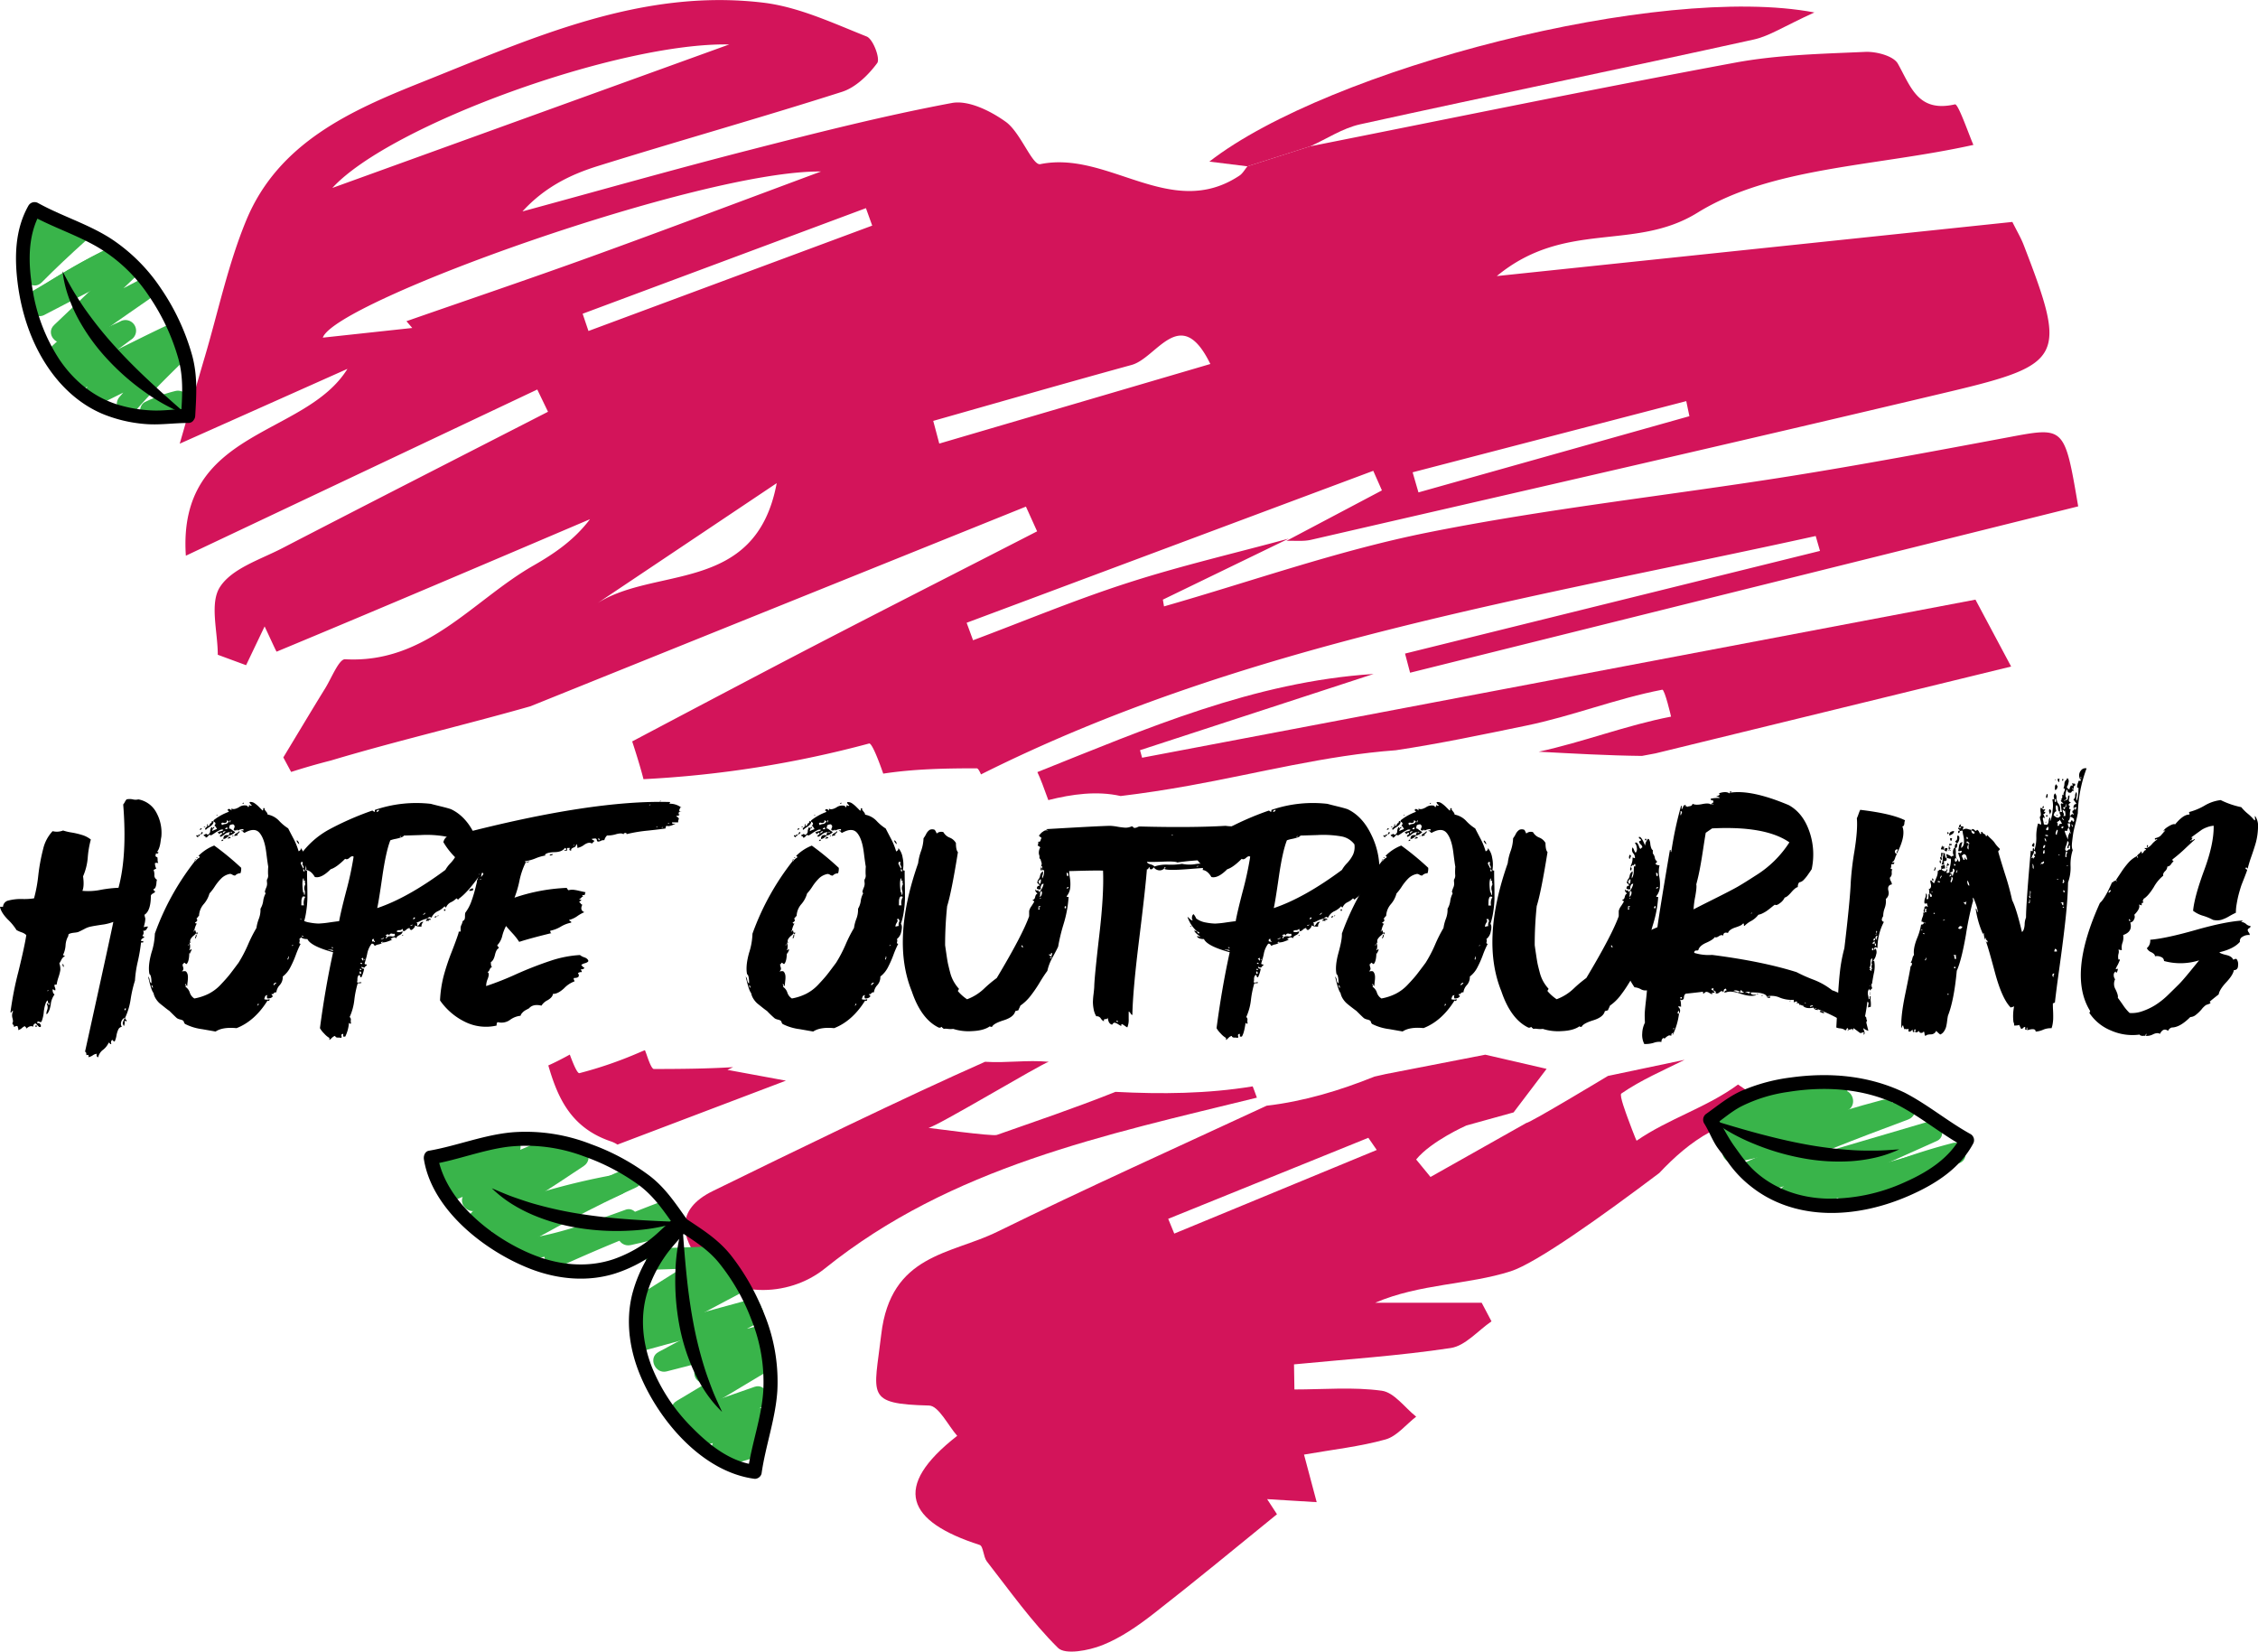 <svg viewBox="0 0 957.01 700" xmlns="http://www.w3.org/2000/svg"><g transform="translate(-21.5 -139)"><path d="m872.85 324.3c-31 5.8-62 11.63-93.08 16.58-51 8.11-102.58 13.67-153.2 23.82-37.82 7.57-74.57 20.68-111.73 31.3l-.48-2.86 53.37-25.88c-22.73 6.17-45.73 11.5-68.16 18.74-22.2 7.13-43.8 16.16-65.66 24.35l-2.72-7.41 172.34-64.4c1.22 2.77 2.45 5.53 3.67 8.3l-40.45 21.38c3.52-.13 7.15.32 10.5-.46 90.27-20.81 180.59-41.39 270.71-62.81 48.41-11.51 49.55-14.75 31.17-62.3-1.18-3-2.88-5.87-4.73-9.59l-218.51 22.94c29-23.94 58.25-10.28 85-26.82 31.51-19.51 75.1-19.51 117-28.77-1.93-4.34-6.41-17.5-7.82-17.18-15.64 3.57-18.65-7.36-24.2-17.24-1.86-3.31-9.16-5.21-13.84-5-18.4.82-37 1.21-55.07 4.55-60.16 11.17-120.1 23.54-180.12 35.46l-26.63 8.49c-1.12 1.33-2 3-3.38 3.93-29 19.27-55.57-10.79-84.42-4.85-3.36.69-8.36-13.42-14.59-17.91-6.42-4.63-15.92-9.35-22.95-8-29.12 5.45-57.92 12.78-86.64 20.15-31.87 8.18-63.54 17.16-95.3 25.79 9.43-10.31 20.4-15.63 31.91-19.22 34.42-10.74 69.16-20.49 103.52-31.46 5.8-1.85 11.2-7.14 14.93-12.2 1.35-1.84-1.72-10.15-4.47-11.25-14.31-5.69-28.86-12.56-43.88-14.35-51.88-6.19-98.19 15.16-144.52 33.65-30.13 12-60.9 25.66-74.53 58.54-7.66 18.49-11.84 38.43-17.53 57.73-3 10.13-5.86 20.28-10.69 37l71.08-31.71c-18 29.11-72.12 25.32-68.48 79.19l148.94-70.44q2.28 4.71 4.55 9.43c-37.55 19.25-75.15 38.41-112.62 57.82-9.34 4.84-21.32 8.55-26.41 16.44-4.46 6.9-.93 18.95-.93 28.73l12 4.42 7.85-16.43c2.28 4.8 4.94 10.75 5.1 10.69 44.38-18.44 88.59-37.29 132.8-56.13-6.75 8.92-15.2 14.62-24 19.66-25.74 14.73-45.39 41.62-79.78 39.69-2.58-.15-5.73 7.91-8.42 12.28-5.45 8.83-10.77 17.74-17.77 29.32.92 1.73 2.08 3.88 3.31 6.16q8.32-2.67 16.8-4.83c28-8.37 56.54-15 84.63-23l210-84.62 4.74 10.48c-38.56 19.81-77.24 39.37-115.62 59.52q-28 14.71-56 29.52c1.94 5.89 3.7 11.7 4.79 16a456.82 456.82 0 0 0 95.62-15.12c1-.28 3.39 5.3 6 12.77 13-2 26.22-2.25 39.63-2.25.54 0 1.2 1.19 1.79 2.58 111.4-55.83 233.73-74.56 353.78-101.04q.9 3.15 1.82 6.32l-175.87 43.51 2.14 8.11 283.16-70.5c-5.79-34-5.74-33.75-29.45-29.31zm-136.66-15.3q.66 3.19 1.33 6.39l-114.83 32.3q-1.25-4.26-2.47-8.52zm-405.62-151.16-168.21 60.81c24.34-26.57 121.14-61.74 168.21-60.81zm-136.81 117.29 2.47 2.87-37.91 4.1c5.11-15.31 160.25-71 211.14-70.41-35.53 13.19-66.48 24.9-97.6 36.15-25.93 9.38-52.06 18.21-78.1 27.29zm79.71 120.34 77.22-51.7c-8.96 47.88-52.81 34.7-77.22 51.7zm-2.56-116.19c-.83-2.44-1.65-4.87-2.47-7.31l120.07-44.75 2.66 7.4zm148.68 47.72q-1.27-4.82-2.56-9.62c28-7.94 56-16 84.11-23.72 10.71-2.94 20.75-26.22 33.34-.39z" fill="#d3145a"/><path d="m332.22 591.28c-11.29.68-22.59.77-33.58.78-1.2 0-2.92-5.71-3.33-6.77-.16-.4-.31-.81-.47-1.22-.9.37-1.79.74-2.66 1.12a171 171 0 0 1 -25.1 8.63c-.83.21-2.43-3.4-4.08-7.87-3 1.65-6 3.21-9.11 4.6 4 13.77 9.62 26.53 26.66 32.24a11.68 11.68 0 0 1 2.65 1.31l71.4-27.1-24.79-4.57z" fill="#d3145a"/><path d="m858.76 393.14-353.2 67c-.3-1.07-.59-2.13-.89-3.19l99-32.31c-50.8 3.29-96.42 23.19-142.5 41.59 1.2 2.44 3 7.3 4.64 11.87 10-2.53 20.66-4 30.65-1.73 9.72-1.16 19.41-2.66 29.06-4.4 29.09-5.23 58-12.84 87.55-15 18.53-2.77 36.88-6.65 55.23-10.43 19.53-4 38.15-11.47 57.73-15.23 1-.2 3.75 11.4 3.71 11.41-19 3.66-37.16 10.78-56.09 14.87 14.58.77 29.16 1.62 43.76 1.78q2.86-.57 5.75-1.08l150.72-36.8z" fill="#d3145a"/><path d="m553.07 601.08c-.22-.55-.43-1.11-.64-1.66-19.22 3.16-38.67 3.34-58.15 2.33-18.28 7.25-33.28 12.25-50.28 18.25-1.94.69-28.8-3-29-3 3.61-.55 47.54-27 51-28-9.41-.86-17.65.59-27 0-33.62 14.86-82.27 38.56-115.34 54.76-16.42 8-13.42 19.86-5.15 30.26 11.89 15 36.85 15.27 52.57 2.61 53.61-43.13 118.84-56.6 183.13-72.42-.54-1.38-.98-2.72-1.14-3.13z" fill="#d3145a"/><path d="m746.28 618.67c.2-.12.4-.24.61-.35l.19.58c11.27-8.74 18.92-14.9 18.92-14.9l-7.92-5.39s0 0 0 .07c-13.28 9.75-29.39 14.42-42.93 23.77-.15.1-3.6-9.06-3.84-9.8-.34-1-3.62-9.5-2.65-10.18 8.39-5.79 17.77-9.78 26.85-14.31l-32.51 6.84s-32.82 19.81-34.6 19.94l-40.61 22.88-6.08-7.41c6.39-7.82 21.29-14.41 21.29-14.41l20-5.54 14-18.46-26-6-42.17 8.2s-3.21.75-4.82 1.09c-14.7 5.91-29.84 10.48-45.67 12.33-38.38 17.81-76.59 35-114.16 53.42-19.77 9.71-45.2 9.4-49.19 43.55-3 25.88-7 29.4 20.26 30.1 4.08.1 8 8.35 11.94 12.84-27.95 21.82-21.26 36.34 9.51 46.24 1.59.51 1.51 5 3.06 7 9.76 12.5 19 25.61 30.18 36.66 3.06 3 13 1.1 18.73-1.17 7.81-3.1 15.07-8.14 21.77-13.36 17.65-13.75 34.88-28 52.28-42.14l-4.17-6.4 21 1.28c-2-7.6-3.53-13.26-5.37-20.16 12.28-2.15 23.66-3.38 34.53-6.41 4.84-1.35 8.67-6.33 13-9.66-4.84-3.85-9.33-10.3-14.6-11-12.12-1.66-24.62-.53-37-.53-.06-3.54-.11-7.09-.17-10.64 22.17-2.16 44.44-3.6 66.43-6.93 6.18-.93 11.53-7.38 17.27-11.3l-4.16-7.88h-45.15c19-8.14 39.25-7.54 57.41-13.33 10.92-3.49 38.79-23.4 63-41.65 6.39-6.78 13.33-12.95 21.58-17.44zm-227.09 43.15c-.86-2.08-1.71-4.17-2.57-6.26l84.83-34.34 3.56 5.16z" fill="#d3145a"/><path d="m576.84 201-26.63 8.49-16.15-2c50.64-39.33 191-75.67 256.44-63.21-13 5.89-19 10-25.71 11.47-55.56 12.25-111.26 23.72-166.79 35.93-7.39 1.62-14.12 6.14-21.16 9.32z" fill="#d3145a"/><path d="m62.83 587.05a1.28 1.28 0 0 1 -.29-1.43 3.37 3.37 0 0 0 -1.72.65 4.82 4.82 0 0 1 -1.86.78c.29-.85 0-1.14-.85-.85 0-1-.2-1.43-.58-1.43q11.16-50.64 12-55.06a20.09 20.09 0 0 1 -4.94 1.21c-2.24.34-3.79.6-4.64.79a9.43 9.43 0 0 0 -2.79 1.07c-1.2.62-2 1-2.51 1.22a5.82 5.82 0 0 1 -1 .21l-1.14.14a6.74 6.74 0 0 0 -1.07.22 2.33 2.33 0 0 0 -.79.35.53.53 0 0 0 -.14.65 9 9 0 0 0 -1.22 4.07 10.93 10.93 0 0 1 -1.07 4.08c0 .1.14.19.43.29.09.09.16.14.21.14s.12.05.22.14c-.58.1-1.1.6-1.58 1.5a12.88 12.88 0 0 1 -.85 1.51 7 7 0 0 1 .42 2.86 19.36 19.36 0 0 1 -.78 3 19 19 0 0 0 -.79 3.15h-.86a1.81 1.81 0 0 0 .15 1.21 1.89 1.89 0 0 1 .14 1.22.91.91 0 0 1 -.57-.22 1 1 0 0 0 -.57-.21c0 1.14.28 1.86.85 2.14a8.45 8.45 0 0 0 -1.64 4.37c-.38 2.14-1 3.5-1.72 4.07-.19-.29-.12-.9.22-1.86a2.85 2.85 0 0 0 -.22-2.57.41.41 0 0 0 .29-.15.42.42 0 0 1 .28-.14c0 .48.19.72.58.72a1.92 1.92 0 0 0 -.08-.79c0-.05-.21 0-.5.07 0-.76-.09-1.14-.28-1.14-.67.67-1.17 2.21-1.5 4.65a14.26 14.26 0 0 1 -.93 4.21.45.45 0 0 1 -.43.29 1.86 1.86 0 0 1 -.71-.18.57.57 0 0 0 -.57 0c-.14.09-.17.33-.07.71a.82.82 0 0 1 1 .15 1.23 1.23 0 0 1 .43 1.28.62.62 0 0 1 -.79 0 5.71 5.71 0 0 1 -.78-.78 2.75 2.75 0 0 0 -.72-.65c-.76.38-1 .86-.86 1.43-.95-.47-1.95-.19-3 .86a.5.5 0 0 0 -.21-.64c-.24-.15-.36-.31-.36-.5a4.68 4.68 0 0 0 -1.29.85 3.64 3.64 0 0 1 -1.57.86 1.54 1.54 0 0 0 -.07-1 2.88 2.88 0 0 1 -.22-.71 1.27 1.27 0 0 0 -.92.14 2.37 2.37 0 0 1 -.64.21.86.86 0 0 0 -.29-.93.68.68 0 0 1 -.28-.78q.42-.44 0-2a4.05 4.05 0 0 1 .28-3 .4.4 0 0 0 -.57.29.4.4 0 0 1 -.57.28 140.5 140.5 0 0 1 3.36-17.23q2.64-10.8 3.36-15.52a5.12 5.12 0 0 0 -2.07-1.21 14.36 14.36 0 0 1 -2.08-.93 22.5 22.5 0 0 0 -3.64-4.44q-2.94-3-3.36-5.43h1.28a2.86 2.86 0 0 1 2.29-2.65 21.15 21.15 0 0 1 5.86-.64 27 27 0 0 0 5-.29 61.45 61.45 0 0 0 1.8-9.73 81.45 81.45 0 0 1 2.07-11.23 16.4 16.4 0 0 1 4-7.51 7.14 7.14 0 0 0 4.43-.28 22.86 22.86 0 0 0 3.65.86 32.4 32.4 0 0 1 4.5 1.07 10.88 10.88 0 0 1 3.62 1.9 39.93 39.93 0 0 0 -1.29 7.44 24.82 24.82 0 0 1 -2 8.15q.57 4.14-.29 6.15a26.4 26.4 0 0 0 7.8-.43 53.08 53.08 0 0 1 7.5-.86q3.72-13.72 2-35.32a5.21 5.21 0 0 0 .71-1.08 4.9 4.9 0 0 1 .72-1.07 6.09 6.09 0 0 1 2.64 0 4.77 4.77 0 0 0 2.36 0 10.82 10.82 0 0 1 7.58 5.51 17.83 17.83 0 0 1 2.15 10.37c-.1.47-.2 1.07-.29 1.78s-.19 1.29-.29 1.72a10.62 10.62 0 0 1 -.43 1.43 5.39 5.39 0 0 1 -.85 1.5h.28c.38 0 .45.14.22.43a.53.53 0 0 1 -.79.14c-.19 0-.24.15-.14.43a.68.68 0 0 0 .57 1.15 4.17 4.17 0 0 1 .14 1.21 3 3 0 0 0 .29 1.36 1.9 1.9 0 0 0 -1.43 0 5.1 5.1 0 0 0 .57 2.29l-1.14.57a5.94 5.94 0 0 1 .35 2.15 2 2 0 0 0 1.08 2 6.19 6.19 0 0 0 -.22 1.43 5.72 5.72 0 0 1 -.36 1.71 1.26 1.26 0 0 1 -.85.86.49.49 0 0 0 .28.65.48.48 0 0 1 .29.64 5.4 5.4 0 0 1 -.86.57 1.84 1.84 0 0 0 -.86.86q0 6.44-2.71 8.15a8.68 8.68 0 0 0 .35 1.5 8.93 8.93 0 0 1 -.21 1.93l-.45 1.87a3.76 3.76 0 0 1 1.86-.28 2.93 2.93 0 0 0 -.43.71 2.14 2.14 0 0 1 -.72.86 1.18 1.18 0 0 1 -1 .14 1.78 1.78 0 0 1 -.28 2.15c0 .1.14.19.43.28a2.11 2.11 0 0 1 .43.29 6.17 6.17 0 0 1 -.79.57c-.43.29-.64.58-.64.86s.14.29.42.29.46-.1.51 0a.94.94 0 0 1 -.08.57h-.85a73 73 0 0 1 -1.36 8 48.12 48.12 0 0 0 -1.22 8.15 53.22 53.22 0 0 0 -1.79 7.65 28.55 28.55 0 0 1 -2.36 8.08.7.7 0 0 0 .29.79.69.69 0 0 1 .29.78.63.63 0 0 1 -.36-.14.94.94 0 0 0 -.5-.14 3.54 3.54 0 0 1 -.27 2.29c-.28-.58-.45-.93-.5-1.08a2.69 2.69 0 0 1 .36-1.21 5 5 0 0 0 .43-1.29 3 3 0 0 0 -1.43 1.86 2.41 2.41 0 0 0 .28 2 1.94 1.94 0 0 0 -1.5 1.15 9.69 9.69 0 0 0 -.78 2.57 9.5 9.5 0 0 1 -.72 2.43.49.49 0 0 1 -.64-.21c-.15-.24-.31-.36-.5-.36a1.43 1.43 0 0 0 -.29 1.72.49.49 0 0 1 -.64-.22c-.15-.24-.31-.36-.5-.36a8 8 0 0 1 -2.36 3 5.36 5.36 0 0 0 -2.08 3.14zm-26.32-13.44h.57v.57h-.57zm5.58-14.87c-.38 0-.57.09-.57.28.38-.02.57-.09.57-.28zm6.15-10a1.67 1.67 0 0 0 -.14-.5 1.73 1.73 0 0 1 -.15-.65c.38 0 .57.38.57 1.15zm26.31 18.44.29-.42c.09-.29 0-.43-.29-.43l-.28.43c-.1.24 0 .41.28.41z"/><path d="m148.92 498.38a7.92 7.92 0 0 1 1.86 4.08 13.81 13.81 0 0 1 .14 5.22c0 .19.24.29.72.29 0 1 0 2.88.07 5.5s.07 4.65.07 6.08a39.53 39.53 0 0 1 -.43 5.29 30.31 30.31 0 0 1 -1.29 5.72c.48.57.53 1.65.15 3.22a5.13 5.13 0 0 1 -1.86 3.22 1.47 1.47 0 0 1 .07 1.21c-.14.53 0 .79.5.79a41.78 41.78 0 0 0 -2.07 4.79 43.1 43.1 0 0 1 -2.43 5.44 11.55 11.55 0 0 1 -3.08 3.64 5.09 5.09 0 0 1 -1.29 3.65 5.34 5.34 0 0 0 -1.43 3.07 1.08 1.08 0 0 0 -1.14.43c-.29.39-.57.43-.86.15 0 .57.19.86.57.86-.28.76-1.05 1.14-2.28 1.14a1 1 0 0 1 0-1.43 1.89 1.89 0 0 0 -.86.29 1.46 1.46 0 0 0 -.29.57c-.09.28-.19.57-.28.86a3.15 3.15 0 0 0 2.28 0c0 .38-.09.62-.28.71a.46.46 0 0 1 -.57-.14q-5.44 8.72-13.16 11.72-5.86-.57-8.87 1.43l-5.72-1a22 22 0 0 1 -7.16-2.18 1.24 1.24 0 0 1 -.5-.72 2.08 2.08 0 0 0 -.36-.71 4.06 4.06 0 0 0 -1.29-.5 4.35 4.35 0 0 1 -1.28-.5q-.28-.15-3.29-3.15c-.29-.19-1-.69-2-1.5s-1.79-1.41-2.22-1.79a9.38 9.38 0 0 1 -1.43-1.71 7 7 0 0 1 -1.07-2.58q-1-1.14-2.29-7a2.39 2.39 0 0 1 .64 1.51c.14.81.41 1.26.79 1.35 0-2.28-.29-3.57-.86-3.86-.48-2.29-.19-5.31.86-9.08a28.76 28.76 0 0 0 1.43-8.08 109.59 109.59 0 0 1 17-30.75c.38 0 .57-.14.57-.43a6.12 6.12 0 0 1 1.43-1.14.5.5 0 0 0 -.57-.57 19.17 19.17 0 0 1 6.72-4.44 117.84 117.84 0 0 1 11.44 9.44 5.93 5.93 0 0 1 -.29 2.29 3.16 3.16 0 0 0 -2.28 1 2.13 2.13 0 0 1 -1.15-.36 2 2 0 0 0 -1-.35 7 7 0 0 0 -3.57 1.78 20.3 20.3 0 0 0 -2.86 3.51 21.71 21.71 0 0 1 -2.29 3 11.52 11.52 0 0 1 -2.43 4.51 8.07 8.07 0 0 0 -2 5.07c-.19 0-.38.17-.57.5s-.38.5-.57.5c.67.67.48 1.24-.57 1.72.28.48.57.57.86.29a8.86 8.86 0 0 0 -1.15 3.14c-.19 0-.28.1-.28.29l.14.14a.58.58 0 0 0 .14-.43h.57a1.39 1.39 0 0 0 .29 1 6.23 6.23 0 0 1 -1.14 1.15 5.56 5.56 0 0 0 -1.27 1.46 1.78 1.78 0 0 0 0 1.71.4.4 0 0 1 -.29-.14.42.42 0 0 0 -.28-.14 4 4 0 0 1 0 3.29.5.5 0 0 0 .57-.57c.28.19.4.35.36.5s-.17.4-.36.78a2.65 2.65 0 0 0 -.29.72c-.19 0-.28-.19-.28-.57 0 2.57-.39 4.24-1.15 5-.19 0-.48-.19-.86-.57-.19 0-.33.12-.43.36s-.23.31-.42.21a4 4 0 0 0 .21 1.22 2.08 2.08 0 0 1 .14 1 2.16 2.16 0 0 1 -.64.93 6.09 6.09 0 0 1 1.22-.15.9.9 0 0 1 .78.43 3.27 3.27 0 0 1 .43.93 4.76 4.76 0 0 1 .14 1.22 10 10 0 0 1 -.07 1.29c0 .38-.09.81-.14 1.28a11.36 11.36 0 0 0 -.07 1.15c-.19 0-.34-.15-.43-.43s-.24-.43-.43-.43a1.15 1.15 0 0 0 .21.71c.15.2.08.34-.21.43a4.58 4.58 0 0 1 1.93 2.51 4.56 4.56 0 0 0 1.93 2.5 22.59 22.59 0 0 0 5.94-1.93 18.48 18.48 0 0 0 5.29-4q2.5-2.64 3.79-4.29c.86-1.09 2.09-2.74 3.72-4.93a57.52 57.52 0 0 0 4-7.65 60.81 60.81 0 0 1 3.58-7.08 17.55 17.55 0 0 1 1-3.86 10.56 10.56 0 0 0 .71-4.29 8.67 8.67 0 0 0 1.15-3.29 9.14 9.14 0 0 1 1-3.15 1.14 1.14 0 0 0 -.15-.43 1.15 1.15 0 0 1 -.14-.43 13.69 13.69 0 0 1 .57-1.64 4 4 0 0 0 .29-2.5v-.86a3 3 0 0 0 .5-2.22 27.12 27.12 0 0 1 .07-3.36c-.09-.29-.38-2.31-.86-6.08s-1.4-6.48-2.79-8.15-3.5-1.69-6.36-.07a.92.92 0 0 1 -.64-.43.7.7 0 0 0 -.79-.29c0-.19.14-.28.43-.28s.45.09.5 0a.9.9 0 0 0 -.07-.57 5.07 5.07 0 0 0 -2.29.57c-.19 0-.29-.19-.29-.57q-.14.57-.57.57h-.57c-.38-.1-.43-.43-.14-1a1.33 1.33 0 0 0 .14-1c0-.1-.07-.19-.21-.29s-.22-.19-.22-.29a2.68 2.68 0 0 0 -1.43.29c-.28.19-.38.57-.28 1.14a.25.25 0 0 0 -.29.29 1.46 1.46 0 0 1 .93.29c.24.19.52.4.86.64s.64.45.93.64a4.75 4.75 0 0 1 -2.43 1.43.39.39 0 0 0 -.15-.28.44.44 0 0 1 -.14-.29c.09 0 .19-.14.29-.43.09-.09.14-.16.14-.21s0-.12.14-.22a1.21 1.21 0 0 1 .57.15c.19.09.29.05.29-.15s-.14-.14-.43-.14-.43.05-.43.14a3.92 3.92 0 0 0 -2.36.93 8.34 8.34 0 0 1 -1.64 1.08c-.29-.19-.39-.36-.29-.51a1.47 1.47 0 0 1 .5-.42c.24-.15.36-.31.36-.5s-.22-.41-.36-.36a1.35 1.35 0 0 0 -.5.36c-.19.19-.33.28-.43.28a.5.5 0 0 0 -.57-.57c.09-.29.5-.5 1.22-.64s1.11-.36 1.21-.65a1.72 1.72 0 0 0 -1.5.15 14 14 0 0 0 -2.07 1.18 16 16 0 0 1 -1.72 1.07c-.38-.38-.77-.31-1.15.22s-.76.74-1.14.64c.09-.28 0-.47-.36-.57s-.45-.29-.35-.57a1.41 1.41 0 0 0 .71-.29c.19-.09.33-.12.43-.07a2.32 2.32 0 0 1 .43.36 1.63 1.63 0 0 0 1.14-1.58 3 3 0 0 1 .58-1.71c.09 0 .18.09.28.28s.19.29.29.29a1.21 1.21 0 0 1 -.15.57 1.33 1.33 0 0 0 -.14.57 9.06 9.06 0 0 1 2-.85c-.47-1-.85-1.43-1.14-1.43.76-.77.67-1.34-.29-1.72v-.57a23.19 23.19 0 0 1 6.44-3.58.5.5 0 0 0 -.57-.57c.28-.86.86-.86 1.71 0v-.86c.67.48 1.72.31 3.15-.5a4.17 4.17 0 0 1 3.57-.64.39.39 0 0 0 .15.28.46.46 0 0 1 .14.29c.29 0 .43-.29.43-.86a1.21 1.21 0 0 1 .43.14 1 1 0 0 0 .43.15c.28-.1.36-.19.21-.29a3 3 0 0 1 -.57-.57c-.24-.29-.31-.52-.21-.72a2.87 2.87 0 0 1 1.93.43 12.3 12.3 0 0 1 2.07 1.72l1.43 1.43c.19 0 .29-.12.29-.36a1.8 1.8 0 0 1 .07-.57c0-.14.26-.12.64.07a.44.44 0 0 0 0 .65c.19.23.43.55.72.93a1.79 1.79 0 0 1 .43 1 8.93 8.93 0 0 1 5 2.79 19.49 19.49 0 0 0 3.72 3.07c.19.38.88 1.72 2.07 4a27.7 27.7 0 0 1 2.36 5.72c.76-.35 1.05-.79.86-1.41zm-63.21 58.21a1.66 1.66 0 0 0 .57 1.15c0-.74-.19-1.15-.57-1.15zm16-17.3c-.39 0-.58.09-.58.28.4 0 .6-.09.6-.28zm2.43-35.76v.47q-.15 0-.15-.21c.01-.19.07-.26.17-.26zm0 0a.24.24 0 0 1 .28-.28c.19 0 .29.09.29.28zm.28 31.75c.48-.09.58.15.29.72l-.29.71c-.28-.09-.33-.28-.14-.57a.94.94 0 0 0 .16-.86zm1.15-41.9c0 .57-.29.57-.86 0 .02-.57.29-.57.88 0zm-.86 9.29c0-.18.19-.28.57-.28.02.19-.17.28-.55.28zm0 31.75c.29-.28.45-.33.5-.14a.94.94 0 0 1 -.21.72c-.18 0-.27-.19-.27-.58zm1.43-41.61a.5.5 0 0 1 -.57.57c0-.48 0-.72.07-.72a2.93 2.93 0 0 1 .52.15zm.29-2.72h.57c0 .38-.29.57-.86.57a.42.42 0 0 1 .14-.28.41.41 0 0 0 .17-.29zm-.29 2.72c0-.19.19-.29.57-.29.02.19-.17.29-.55.29zm.57-.29a1.19 1.19 0 0 1 .29-.86c.57 0 .57.29 0 .86zm1.15-3c0-.19.23-.29.71-.29.02.19-.22.29-.69.29zm4.14-2.29c0 .76-.52 1.48-1.57 2.15s-1.57 1.09-1.57 1.28c-.58-.09-.58-.43 0-1 .38-.28.57-.52.57-.71a.61.61 0 0 0 .93-.43c.14-.48.4-.72.79-.72a1.19 1.19 0 0 1 .28-.86.43.43 0 0 1 .29.15.42.42 0 0 0 .28.14zm-2.55 1.77h-.29l.29-.72q.42-.05 0 .72zm2.86.57a.5.5 0 0 1 -.57.57.5.5 0 0 1 .57-.62zm.86-5c0-.09.09-.14.28-.14s.29.05.29.14-.29.13-.57-.06zm2.43 10.3h.57c0 .38-.29.57-.86.57a.39.39 0 0 1 .15-.28.44.44 0 0 0 .14-.35zm0-6.15a3 3 0 0 1 1.43-.5 1.67 1.67 0 0 0 1.43-1.22.63.63 0 0 1 -.36-.14.92.92 0 0 0 -.5-.14c.09.48 0 .78-.36.93a1.5 1.5 0 0 1 -1 .07.85.85 0 0 0 -.78.07c-.2.08-.15.39.14.87zm.57 3.58c0-.2.14-.36.43-.51s.43-.3.43-.5c-.67 0-1 .24-1.15.72 0-.01.12.13.29.23zm2.58.85a7.8 7.8 0 0 0 -1.08.79 2.39 2.39 0 0 1 -1.5.64c0-1.49.83-1.96 2.58-1.49zm-1.75-2.77h.86c0-.58-.1-.86-.29-.86 0 .19-.12.33-.36.43s-.28.24-.21.43zm2.29 3.57a.89.89 0 0 1 -.72.36 1.43 1.43 0 0 0 -.71.21c.5-.85.98-1.04 1.46-.52zm-.29-6.43.14-.43c.19-.29.15-.43-.14-.43l-.14.43c-.16.28-.11.43.14.43zm.86 5.86c0-.19.19-.29.57-.29.03.2-.16.29-.54.29zm3-2.15c.38.2.19.58-.57 1.15-.29.19-.29.33 0 .43a.86.86 0 0 1 -.72.35 1.41 1.41 0 0 0 -.71.22c-.1-.48.19-.88.86-1.22s1.08-.64 1.17-.93zm1.43-11.58c0-.29.19-.43.57-.43.03.29-.16.43-.54.43zm6.44 84.81v.43l-.29.43c.76-.48.95-.77.57-.86zm7-7.87q0-.29.42-.57c.29-.19.43-.38.43-.57a1.31 1.31 0 0 0 -1.14.71c-.06.19.04.34.33.43zm5.86-10.87c.38-.86.38-1.33 0-1.43a1 1 0 0 1 -.14.86c-.16.29-.11.48.18.57zm2.14-6.15c-.38 0-.57.1-.57.29.42 0 .61-.09.61-.29zm1.44-44.19c.18-.38.52-.14 1 .72l.14.71a3 3 0 0 1 -1.1-1.43zm1.14 33.18c.28.38.4.64.36.79a8.2 8.2 0 0 1 -.5.93 2.7 2.7 0 0 0 -.43 1.43l.71-.15q.72-.28.72.15a3.07 3.07 0 0 1 .28-2.29 1.68 1.68 0 0 0 -.57-1.15c.04.2-.15.29-.53.29zm.57-23.74 1.14 2.29c.29-.29.27-.72-.07-1.29s-.31-1 .07-1.29a.24.24 0 0 1 -.28-.28h-.57c.04.38-.06.57-.25.57zm.29 17.88h1.14a5 5 0 0 1 .57-3.58c-.57-.28-1-.26-1.21.07a3.81 3.81 0 0 0 -.43 1.86c-.01.95-.03 1.46-.03 1.65zm1.43-8.3a1.16 1.16 0 0 0 .21-1.14 1.41 1.41 0 0 1 .07-1.15c-.28.2-.48.22-.57.08a.46.46 0 0 1 -.07-.43.45.45 0 0 0 0-.36.24.24 0 0 0 -.22-.14q-.7 1.71 0 6.15c.19-.38.29-.34.29.14s.09.81.29.71a3 3 0 0 0 0-1.86 3.35 3.35 0 0 1 .04-2zm0-6.15c0-.57-.2-.86-.58-.86a2.67 2.67 0 0 0 .08.79c.08.14.25.17.54.07z"/><path d="m225 509.11v-.57c-.19 0-.28.19-.28.57-.19 0-.29.17-.29.5s.1.5.29.5q-5.15 7.29-8.87 9.87 0 .57-.57 0c-.19-.09-.29-.19-.29-.29a7.74 7.74 0 0 1 -2.28 1.65 4.16 4.16 0 0 0 -2.15 2.22.51.51 0 0 1 -.56-.56 8.87 8.87 0 0 1 -2.86 2.15 5.26 5.26 0 0 0 -2.72 2.72c-.38 0-.57-.1-.57-.29-.77.19-1.15.43-1.15.71a10 10 0 0 0 -2.78.93 7.79 7.79 0 0 1 -1.92.78.69.69 0 0 1 .35.72.74.74 0 0 0 .22.71 3.35 3.35 0 0 0 .86-1 1.49 1.49 0 0 1 1.57-.71 2.22 2.22 0 0 0 -.86 2c-1.43 0-2.34-.19-2.72-.58 0 .67-.48 1.34-1.43 2a.76.76 0 0 1 -.86-.86 2.75 2.75 0 0 0 -1.5.79 2.05 2.05 0 0 1 -1.5.64c.29-.09.36-.24.22-.43a1.11 1.11 0 0 1 -.22-.71 1.43 1.43 0 0 1 -1.29.64 1.62 1.62 0 0 0 -1.28.5c.47.48 1.33.48 2.57 0 0 .67-.45 1.21-1.36 1.64s-1.31.89-1.21 1.36c-.57-.57-1.29-.57-2.15 0-.48.29-.33.48.43.58-.28.09-.88.31-1.79.64a7 7 0 0 1 -2.36.5c0-.38-.16-.43-.5-.14s-.26.42.22.42a5.22 5.22 0 0 1 -1.58.58 3.54 3.54 0 0 0 -1.43.57c-.09 0-.23-.17-.42-.5a.87.87 0 0 0 -1-.36 10.17 10.17 0 0 0 -1.86 4.29 36.27 36.27 0 0 1 -1 3.72q-.14.43 0 .57a.57.57 0 0 0 .43.14.56.56 0 0 1 .43.15c0 .19-.14.38-.43.57s-.43.38-.43.57a1.06 1.06 0 0 1 -.85-.07 1.77 1.77 0 0 0 -.58-.21c0 .57.38.85 1.15.85a14.35 14.35 0 0 1 -1.15 3.58h-.43a1 1 0 0 0 -.14-.43 1.33 1.33 0 0 1 -.14-.57 1.1 1.1 0 0 0 -.79.64 3.41 3.41 0 0 0 -.21 1.29 2.59 2.59 0 0 1 -.15 1.07c.1.29.41.36.93.22s.84-.12.93.07-.52.28-1.57.28a40.87 40.87 0 0 0 -1.43 6.94 23.8 23.8 0 0 1 -2 7.37 1.33 1.33 0 0 1 .5 1.28 2.45 2.45 0 0 0 .07 1.15c0 .57-.29.57-.86 0a16 16 0 0 1 -1.57 5.86h-.86v-1.14c-.38 0-.62.09-.71.28a.74.74 0 0 0 0 .65.84.84 0 0 1 -.15.78 4 4 0 0 0 -1.36-.14c-.71 0-1.12-.24-1.21-.72a2.51 2.51 0 0 0 -.93.43 9.42 9.42 0 0 0 -.79.72 3.23 3.23 0 0 1 -.71.57v-.86a9 9 0 0 1 -2.22-1.86 10.53 10.53 0 0 1 -1.79-2.29q2.3-17.29 5.58-32.17-9.46-2.58-10.9-5.58c-1.52 0-2.52-.38-3-1.15a1.28 1.28 0 0 1 .93.08 2.37 2.37 0 0 0 .64.21 11.74 11.74 0 0 0 -.93-.79 9.78 9.78 0 0 1 -1.07-.93 3.71 3.71 0 0 1 -.72-1 1.22 1.22 0 0 1 .58.15 1.33 1.33 0 0 0 .57.14c.38.86.76 1.1 1.14.71a2 2 0 0 0 -1.14-.71 14.85 14.85 0 0 1 -4-6.15 4.86 4.86 0 0 1 1 .86 2 2 0 0 0 1.29.71 1.7 1.7 0 0 1 -.36-1.36 1.77 1.77 0 0 1 .65-1.35 6 6 0 0 1 1.14 1.85 9.56 9.56 0 0 0 4.22 1.72 24 24 0 0 0 3.79.43 41.89 41.89 0 0 0 4.79-.5c2.34-.33 3.65-.5 3.93-.5q.72-4 3-12.73a139 139 0 0 0 3.14-14.59c-.38-.38-1-.23-1.71.43s-1.39.81-1.86.43q-3.72 3.72-6.15 4.43c-2.67 2.68-4.91 3.77-6.72 3.29q-1.58-2.71-3.72-3a1.35 1.35 0 0 0 0-1.22 3.09 3.09 0 0 0 -.57-1.07c-.19-.19-.48-.5-.86-.93a5.45 5.45 0 0 1 -.72-.93v-2.53a36.34 36.34 0 0 1 11.66-10.3 125.23 125.23 0 0 1 18.52-8.15c.19 0 .48.19.86.57.19 0 .28-.28.28-.86a54.11 54.11 0 0 1 23.74-2.57c.67.19 2.08.55 4.22 1.07s3.6.93 4.37 1.22q6.28 3 10 10.8a33 33 0 0 1 3.43 15.51l-.86.86zm-79.08 22.6c0-.19.19-.29.57-.29 0 .19-.19.29-.57.29zm3.72-26c0-.19.24-.29.71-.29 0 .16-.24.26-.71.26zm13 36.32c.09-.28-.05-.45-.43-.5a5.43 5.43 0 0 0 -1.14 0c-.38 0-.57.12-.57.22a2.37 2.37 0 0 1 1.28.07 5 5 0 0 0 .87.18zm0-1.43c0-.09-.12-.14-.36-.14s-.35.05-.35.14a.39.39 0 0 1 .28.15c.3.16.44.11.44-.18zm12 9.3c0-.19-.12-.29-.35-.29s-.36.1-.36.29a.42.42 0 0 1 .28.14c.31.17.45.12.45-.17zm-.71 1.72c.47.28.69.19.64-.29s-.26-.67-.64-.57zm1-4.29c0-.19-.12-.29-.36-.29s-.36.1-.36.29a.4.4 0 0 1 .29.14c.31.16.5.11.5-.17zm-.29-1.86a.47.47 0 0 1 .43.35c.1.24.24.31.43.22 0-.76-.09-1.15-.28-1.15 0 .1-.1.2-.29.29s-.27.16-.27.26zm1.72 0c-.38 0-.57.09-.57.28.4-.03.59-.12.59-.31zm3.15-7.3c0-.28.14-.31.43-.07s.42.17.42-.21c-.47-.29-.57-.57-.28-.86-.57-.19-.86 0-.86.57a.55.55 0 0 0 .31.54zm1.57-55.06a1.26 1.26 0 0 0 1.14-.86c-.74-.03-1.12.26-1.12.83zm29.17 24.6a14 14 0 0 1 2.22-2.93 14.48 14.48 0 0 0 2.5-3.58 7.86 7.86 0 0 0 .58-4.36 8.82 8.82 0 0 0 -5.51-3.36 44.81 44.81 0 0 0 -10.23-.57c-4.38.14-6.77.21-7.15.21-.09.29-.47.55-1.14.79a17.51 17.51 0 0 1 -2.43.64 14 14 0 0 0 -2.15.58q-1.86 4.71-3.43 15.58t-2.14 13.16q12.89-4.32 28.9-16.19zm-27.43 29.29c1 0 1.43-.19 1.43-.57a5.34 5.34 0 0 1 -.79.28 1.66 1.66 0 0 0 -.64.29zm.57 1.71a.25.25 0 0 1 .28-.28.24.24 0 0 1 -.28.28zm1.43-3.14h.57a1.15 1.15 0 0 1 -.14.43c-.29.48-.24.71.14.71a1 1 0 0 1 .79-.86 3.46 3.46 0 0 1 1.36 0 1.47 1.47 0 0 0 1.14-.14c.29-.19.29-.52 0-1a1.48 1.48 0 0 1 -.93 0 1.09 1.09 0 0 0 -.86.07.84.84 0 0 0 -.36.79q-.53-1.14-1.71 0zm6.72-42.19c-.38 0-.57.1-.57.29.38 0 .57-.1.57-.29zm.29 42.19c0-.19.19-.29.57-.29 0 .19-.19.29-.57.29zm4.71-4.72q-1.14.28-1.14.57a1.64 1.64 0 0 0 1.14-.57zm0-2.29c.58 0 .86-.24.86-.71h-.57a.72.72 0 0 1 -.14.35.72.72 0 0 0 -.15.36zm5.3-2.72c-.2 0-.58.29-1.15.86a1.29 1.29 0 0 0 1.15-.86zm.85 2.43a2.24 2.24 0 0 1 1.43.29c0 .19-.14.29-.42.29s-.46-.1-.51 0a.94.94 0 0 0 .08.57l-.43-.14c-.29-.19-.43-.15-.43.14-.29-.09-.41-.22-.36-.36a1 1 0 0 1 .36-.43c.19-.14.28-.26.28-.36zm3.87-1c0 .39-.29.58-.86.58 0-.38.3-.58.86-.58zm.28 0c0-.19.19-.28.57-.28 0 .19-.19.28-.57.28zm2.86-2.86h.57v.59h-.57zm12.3-8.86c.1.47 0 .76-.21.85a3.5 3.5 0 0 1 -1.22.15h-.28a1.66 1.66 0 0 1 1.71-1zm3-4.29a3.32 3.32 0 0 1 -.64 1.21 2.49 2.49 0 0 0 -.5.79c-.19-.1-.26-.31-.21-.65a1.74 1.74 0 0 1 .43-.92 1.11 1.11 0 0 1 .92-.43zm-.28-2.15h.28a1 1 0 0 1 .29.72c0 .28-.19.38-.57.28z"/><path d="m309.24 486.09a2.24 2.24 0 0 0 -.29 1.43h-2.57a.4.4 0 0 0 .21.57 1.19 1.19 0 0 0 .79 0h.43c-1.91 1-3.2 1.24-3.86.86q-.29.57-.36.78a.33.33 0 0 0 .07.36q-1.57.29-7.51.93a62.91 62.91 0 0 0 -9.08 1.5c0-.48-.28-.62-.85-.43a.52.52 0 0 0 -.43.72c-.2-.67-1.22-.77-3.08-.29a12.1 12.1 0 0 1 -3.93.57 4.29 4.29 0 0 0 -1.15 2 2.65 2.65 0 0 0 -1.64.35c-.72.34-1.22.31-1.5-.07a1.1 1.1 0 0 0 -.22-.79.69.69 0 0 0 -.5-.21 5.39 5.39 0 0 0 -.78.07 5.47 5.47 0 0 1 -.65.07c0 .2.19.39.58.58l.57.28-1.15 1.15c-.76-.58-1.83-.41-3.22.5a6.82 6.82 0 0 1 -2.93 1.35 2.63 2.63 0 0 0 -.28-1.57c-.1 0-.17.07-.22.22s-.09.28-.14.43a.84.84 0 0 1 -.22.35 2.07 2.07 0 0 1 -.64.36 4.08 4.08 0 0 0 -.71.36 1 1 0 0 0 -.36.43.58.58 0 0 0 0 .57c-.67 0-.91-.29-.72-.86a.4.4 0 0 0 .15-.29h-1a.34.34 0 0 0 -.22.43 1.35 1.35 0 0 1 -.07.72h-1.14c0-.19.28-.29.85-.29 0-.57-.19-.86-.57-.86q-1.14 1.72-4.36 1.79c-2.15.05-3.5.41-4.08 1.08 0 .19.19.28.58.28a18.67 18.67 0 0 0 -4.44 1.22 18.22 18.22 0 0 1 -4.6 1.26c.09.29.23.43.43.43a1.71 1.71 0 0 0 .71-.21 1.69 1.69 0 0 1 .57-.22c0 .38-.48.57-1.43.57a31.86 31.86 0 0 0 -2.64 7.8 44.08 44.08 0 0 1 -2.08 7.08 78.51 78.51 0 0 1 22.17-4.15c0 .19.24.53.71 1a6.22 6.22 0 0 1 2-.21 21.33 21.33 0 0 1 2.71.5c1.24.28 2.1.48 2.58.57a.9.9 0 0 0 -.29.64.55.55 0 0 1 -.21.5 1.39 1.39 0 0 1 -.93 0 .51.51 0 0 0 .57.58 1.44 1.44 0 0 0 -1 .57 1.39 1.39 0 0 1 -.86.57c0 .19.29.29.86.29 0 .19-.14.38-.43.57s-.43.38-.43.57c.19 0 .38.14.57.43a1.37 1.37 0 0 0 .72.57q-1.15 2.3.86 3.15a15.88 15.88 0 0 0 -2.94 1.64 10.56 10.56 0 0 1 -3.5 1.65c0 .19.17.35.5.5s.45.36.36.64a13.67 13.67 0 0 0 -4.43 1.72 14 14 0 0 1 -4.44 1.71c0 .67.19 1 .57 1q-8.87 2.15-13.73 3.72a26.38 26.38 0 0 0 -2.93-3.72q-2.07-2.28-2.64-3a18.3 18.3 0 0 0 -1.58 4.08 8.66 8.66 0 0 1 -2.14 4.07.77.77 0 0 0 .36.58.61.61 0 0 1 .21.71c-.67.29-1.19 1.24-1.57 2.86s-1 2.62-1.72 3q0 2 .57 2a2 2 0 0 0 -1.07 1.14 2.11 2.11 0 0 1 -.93 1.14c.67.2.72 1.1.14 2.72a8 8 0 0 0 -.71 3.15 126.52 126.52 0 0 0 12.66-5 156.7 156.7 0 0 1 14.66-5.72 47.65 47.65 0 0 1 12.44-2.43 6 6 0 0 0 1.93 1c1 .38 1.55.91 1.64 1.57-.19.39-.71.7-1.57.93s-1.34.55-1.43.93a1.16 1.16 0 0 1 .64.5.71.71 0 0 0 .65.36c0 .38-.29.62-.86.72l-.72.14a1.77 1.77 0 0 1 .29.43c.29.19.29.43 0 .71a1.09 1.09 0 0 0 -.86.08 1.74 1.74 0 0 1 -.57.21q1.29 2.15-1.72 2.15a1.1 1.1 0 0 0 .07.85 1.64 1.64 0 0 1 .22.58 11.57 11.57 0 0 0 -4.43 2.93c-1.82 1.67-3.39 2.45-4.72 2.36-.1 1-.86 1.86-2.29 2.71a6.36 6.36 0 0 0 -2.58 2.29q-3.57-.85-5.29 1.15c-.19.09-.55.28-1.07.57a7.12 7.12 0 0 0 -1.14.71 6.51 6.51 0 0 0 -.79.79 2.54 2.54 0 0 0 -.57 1.07 9.09 9.09 0 0 0 -4.44 1.72 6.17 6.17 0 0 1 -5.15 1c-.38 0-.57.48-.57 1.43a20 20 0 0 1 -13.54-1.65 27.56 27.56 0 0 1 -10.43-9 50.72 50.72 0 0 1 1.5-10.23 93.6 93.6 0 0 1 3.36-10.15q2.15-5.5 3-8.23c0-.47.1-.66.29-.57a.46.46 0 0 0 .57-.14v-1.43a2.94 2.94 0 0 1 .36-1.29 5.89 5.89 0 0 0 .5-1.57 1.89 1.89 0 0 0 .86-.86 4.92 4.92 0 0 0 .14-1.36 4.92 4.92 0 0 1 .14-1.36 17.43 17.43 0 0 0 2.43-4.43 55.06 55.06 0 0 0 2-6.65q1-4.08 1.43-5.36a2.61 2.61 0 0 0 -1.93-.22 2.82 2.82 0 0 1 -1.79-.07 66.85 66.85 0 0 0 -5.58-5.93 31.46 31.46 0 0 1 -5.86-7.23 4 4 0 0 1 2.58-2.92 7.49 7.49 0 0 1 4.43-.5q56.21-14.58 89.1-13.59a.72.72 0 0 1 -.14.36.69.69 0 0 0 -.14.36 7.94 7.94 0 0 1 5.14 1.72c-.19-.38-.42-.29-.71.28-.48.86-.34 1.29.43 1.29a.42.42 0 0 1 .28-.14 2 2 0 0 1 -1.14.28 2.57 2.57 0 0 1 -.14.72c-.1.19 0 .33.43.43-.2.38-.67.57-1.43.57a1.61 1.61 0 0 0 .57.57c.19 0 .33.14.43.43a.44.44 0 0 1 .13.31zm-83.81 25.45c-.38 0-.57.1-.57.29.38 0 .57-.1.57-.29zm0-.86a3.33 3.33 0 0 0 .43-.57 1.71 1.71 0 0 0 .5-.71c0-.19-.12-.38-.5-.57a4 4 0 0 0 -.43 1.85zm30.47-9.68c-.2.38-.67.57-1.43.57 0-.42.47-.57 1.43-.57zm9.15-3.86c-.38 0-.57.09-.57.28.38-.04.57-.13.57-.32zm10.58-2c0-.58-.19-.86-.57-.86 0 .53.19.82.57.82zm21.6-15.16c-.38 0-.57.09-.57.28.34-.04.57-.13.57-.32zm3 9.29c-.38 0-.57.1-.57.29.34-.04.57-.14.57-.33zm.86-10.58c0-.19.19-.29.57-.29 0 .15-.19.25-.57.25zm1.43 10.87c-.38 0-.57.09-.57.28.38-.04.57-.13.57-.32zm2.72-1.72c-.48 0-.72.1-.72.29.48-.04.72-.13.72-.33z"/><path d="m402.2 498.38a7.92 7.92 0 0 1 1.86 4.08 13.81 13.81 0 0 1 .14 5.22c0 .19.24.29.72.29 0 1 0 2.88.07 5.5s.07 4.65.07 6.08a39.53 39.53 0 0 1 -.43 5.29 30.31 30.31 0 0 1 -1.29 5.72c.48.57.53 1.65.15 3.22a5.13 5.13 0 0 1 -1.86 3.22 1.47 1.47 0 0 1 .07 1.21c-.14.53 0 .79.5.79a41.78 41.78 0 0 0 -2.07 4.79 44.58 44.58 0 0 1 -2.43 5.44 11.55 11.55 0 0 1 -3.08 3.64 5.14 5.14 0 0 1 -1.29 3.65 5.34 5.34 0 0 0 -1.43 3.07 1.07 1.07 0 0 0 -1.14.43c-.29.39-.57.43-.86.15 0 .57.19.86.57.86-.28.76-1.05 1.14-2.28 1.14a1 1 0 0 1 0-1.43 1.89 1.89 0 0 0 -.86.29 1.33 1.33 0 0 0 -.29.57c-.1.28-.19.57-.29.86a3.18 3.18 0 0 0 2.29 0c0 .38-.09.62-.28.71a.46.46 0 0 1 -.57-.14q-5.44 8.72-13.16 11.72-5.86-.57-8.87 1.43l-5.72-1a22 22 0 0 1 -7.15-2.14 1.24 1.24 0 0 1 -.5-.72 2.29 2.29 0 0 0 -.36-.71 4.06 4.06 0 0 0 -1.29-.5 4.35 4.35 0 0 1 -1.28-.5 44.21 44.21 0 0 1 -3.29-3.15c-.29-.19-1-.69-2-1.5s-1.79-1.41-2.22-1.79a9.38 9.38 0 0 1 -1.43-1.71 7 7 0 0 1 -1.07-2.58q-1-1.14-2.29-7a2.39 2.39 0 0 1 .64 1.51c.14.81.41 1.26.79 1.35 0-2.28-.29-3.57-.86-3.86-.48-2.29-.19-5.31.86-9.08a28.76 28.76 0 0 0 1.43-8.08 109.59 109.59 0 0 1 17-30.75c.38 0 .57-.14.57-.43a6.12 6.12 0 0 1 1.43-1.14.5.5 0 0 0 -.57-.57 19.17 19.17 0 0 1 6.72-4.44 117.84 117.84 0 0 1 11.43 9.43 5.93 5.93 0 0 1 -.29 2.29 3.16 3.16 0 0 0 -2.28 1 2.13 2.13 0 0 1 -1.15-.36 2 2 0 0 0 -1-.35 7.11 7.11 0 0 0 -3.58 1.78 21.27 21.27 0 0 0 -2.86 3.51 21.05 21.05 0 0 1 -2.28 3 11.52 11.52 0 0 1 -2.43 4.51 8.07 8.07 0 0 0 -2 5.07c-.19 0-.38.17-.57.5s-.38.5-.57.5c.66.67.47 1.24-.57 1.72.28.48.57.57.85.29a9 9 0 0 0 -1.14 3.14.26.26 0 0 0 -.29.29l.15.14a.58.58 0 0 0 .14-.43h.57a1.39 1.39 0 0 0 .29 1 6 6 0 0 1 -1.15 1.15 5.69 5.69 0 0 0 -1.28 1.43 1.78 1.78 0 0 0 0 1.71.4.4 0 0 1 -.29-.14.42.42 0 0 0 -.28-.14 4 4 0 0 1 0 3.29.5.5 0 0 0 .57-.57c.28.19.4.35.36.5s-.17.4-.36.78a2.65 2.65 0 0 0 -.29.72c-.19 0-.28-.19-.28-.57 0 2.57-.39 4.24-1.15 5-.19 0-.48-.19-.86-.57-.19 0-.33.12-.43.36s-.24.31-.42.21a4 4 0 0 0 .21 1.22 2.08 2.08 0 0 1 .14 1 2.16 2.16 0 0 1 -.64.93 6 6 0 0 1 1.21-.15.91.91 0 0 1 .79.43 3.57 3.57 0 0 1 .43.93 4.76 4.76 0 0 1 .14 1.22 10 10 0 0 1 -.07 1.29c-.05.38-.09.81-.14 1.28a11.36 11.36 0 0 0 -.07 1.15c-.19 0-.34-.15-.43-.43s-.24-.43-.43-.43a1.15 1.15 0 0 0 .21.71c.15.2.08.34-.21.43a4.63 4.63 0 0 1 1.93 2.51 4.56 4.56 0 0 0 1.93 2.5 22.59 22.59 0 0 0 5.94-1.93 18.61 18.61 0 0 0 5.29-4c1.66-1.76 2.93-3.19 3.79-4.29s2.09-2.74 3.72-4.93a57.52 57.52 0 0 0 4-7.65 60.81 60.81 0 0 1 3.58-7.08 17 17 0 0 1 1-3.86 10.56 10.56 0 0 0 .71-4.29 8.67 8.67 0 0 0 1.15-3.29 8.92 8.92 0 0 1 1-3.15 1.14 1.14 0 0 0 -.15-.43 1.15 1.15 0 0 1 -.14-.43 13.69 13.69 0 0 1 .57-1.64 4 4 0 0 0 .29-2.5v-.86a3 3 0 0 0 .5-2.22 27.12 27.12 0 0 1 .07-3.36c-.09-.29-.38-2.31-.86-6.08s-1.4-6.48-2.79-8.15-3.5-1.69-6.36-.07a.92.92 0 0 1 -.64-.43.7.7 0 0 0 -.79-.29c0-.19.14-.28.43-.28s.45.09.5 0a.9.9 0 0 0 -.07-.57 5.07 5.07 0 0 0 -2.29.57c-.19 0-.29-.19-.29-.57q-.13.57-.57.57h-.57c-.38-.1-.43-.43-.14-1a1.33 1.33 0 0 0 .14-1c0-.1-.07-.19-.21-.29s-.22-.19-.22-.29a2.68 2.68 0 0 0 -1.43.29c-.29.19-.38.57-.29 1.14-.19 0-.28.1-.28.29a1.46 1.46 0 0 1 .93.29c.23.19.52.4.86.64s.64.45.93.64a4.74 4.74 0 0 1 -2.44 1.43.38.38 0 0 0 -.14-.28.44.44 0 0 1 -.14-.29c.09 0 .19-.14.28-.43q.15-.13.15-.21c0-.05 0-.12.14-.22a1.21 1.21 0 0 1 .57.15c.19.09.29.05.29-.15s-.14-.14-.43-.14-.43.05-.43.14a3.92 3.92 0 0 0 -2.36.93 8.34 8.34 0 0 1 -1.64 1.08c-.29-.19-.39-.36-.29-.51a1.47 1.47 0 0 1 .5-.42c.24-.15.36-.31.36-.5s-.22-.41-.36-.36a1.35 1.35 0 0 0 -.5.36c-.19.19-.34.28-.43.28a.5.5 0 0 0 -.57-.53c.09-.29.5-.5 1.21-.64s1.12-.36 1.22-.65a1.72 1.72 0 0 0 -1.5.15 14.56 14.56 0 0 0 -2.08 1.21 15.12 15.12 0 0 1 -1.71 1.07c-.38-.38-.77-.31-1.15.22s-.76.74-1.14.64c.09-.28 0-.47-.36-.57s-.45-.29-.35-.57a1.41 1.41 0 0 0 .71-.29c.19-.09.33-.12.43-.07a2.32 2.32 0 0 1 .43.36 1.63 1.63 0 0 0 1.14-1.58 3 3 0 0 1 .57-1.71c.1 0 .19.09.29.28s.19.29.29.29a1.21 1.21 0 0 1 -.15.57 1.33 1.33 0 0 0 -.14.57 8.85 8.85 0 0 1 2-.85c-.48-1-.86-1.43-1.14-1.43.76-.77.66-1.34-.29-1.72v-.57a23.19 23.19 0 0 1 6.44-3.58.5.5 0 0 0 -.57-.57q.42-1.29 1.71 0v-.86c.67.48 1.72.31 3.15-.5a4.17 4.17 0 0 1 3.57-.64.39.39 0 0 0 .15.28.46.46 0 0 1 .14.29c.29 0 .43-.29.43-.86a1.21 1.21 0 0 1 .43.14 1 1 0 0 0 .43.15c.28-.1.35-.19.21-.29a3 3 0 0 1 -.57-.57c-.24-.29-.31-.52-.22-.72a2.9 2.9 0 0 1 1.94.43 12.71 12.71 0 0 1 2.07 1.72l1.43 1.43c.19 0 .29-.12.29-.36a1.8 1.8 0 0 1 .07-.57c0-.14.26-.12.64.07a.44.44 0 0 0 0 .65c.19.23.43.55.72.93a1.79 1.79 0 0 1 .43 1 8.93 8.93 0 0 1 5 2.79 19.18 19.18 0 0 0 3.72 3.07c.19.38.88 1.72 2.07 4a27.7 27.7 0 0 1 2.36 5.72c.78-.42 1.07-.86.88-1.48zm-63.2 58.21a1.66 1.66 0 0 0 .57 1.15c-.01-.74-.2-1.15-.57-1.15zm16-17.3c-.39 0-.58.09-.58.28.39 0 .58-.09.58-.28zm2.43-35.76v.47q-.15 0-.15-.21c.01-.19.06-.26.16-.26zm0 0a.24.24 0 0 1 .28-.28c.19 0 .29.09.29.28zm.28 31.75c.48-.09.57.15.29.72l-.29.71c-.28-.09-.33-.28-.14-.57a.94.94 0 0 0 .15-.86zm1.15-41.9c0 .57-.29.57-.86 0 0-.57.29-.57.87 0zm-.86 9.29c0-.18.19-.28.57-.28.01.19-.18.28-.57.28zm0 31.75c.28-.28.45-.33.5-.14a1 1 0 0 1 -.22.72c-.18 0-.28-.19-.28-.58zm1.43-41.61a.5.5 0 0 1 -.57.57c0-.48 0-.72.07-.72a2.93 2.93 0 0 1 .51.15zm.29-2.72h.57c0 .38-.29.57-.86.57a.42.42 0 0 1 .14-.28.41.41 0 0 0 .16-.29zm-.29 2.72c0-.19.19-.29.57-.29 0 .19-.18.29-.56.29zm.57-.29a1.15 1.15 0 0 1 .29-.86c.57 0 .57.29 0 .86zm1.15-3c0-.19.23-.29.71-.29.01.19-.23.29-.7.29zm4.14-2.29c0 .76-.52 1.48-1.57 2.15s-1.57 1.09-1.57 1.28c-.58-.09-.58-.43 0-1 .38-.28.57-.52.57-.71a.61.61 0 0 0 .93-.43q.21-.72.78-.72a1.19 1.19 0 0 1 .29-.86.43.43 0 0 1 .29.15.42.42 0 0 0 .29.14zm-2.56 1.77h-.29l.29-.72q.42-.05 0 .72zm2.86.57a.5.5 0 0 1 -.57.57.5.5 0 0 1 .57-.62zm.86-5c0-.09.09-.14.28-.14s.29.05.29.14-.29.13-.57-.06zm2.43 10.3h.57c0 .38-.29.57-.86.57a.42.42 0 0 1 .14-.28.41.41 0 0 0 .15-.35zm0-6.15a3 3 0 0 1 1.43-.5 1.67 1.67 0 0 0 1.43-1.22.63.63 0 0 1 -.36-.14.92.92 0 0 0 -.5-.14c.09.48 0 .78-.36.93a1.5 1.5 0 0 1 -1 .07.87.87 0 0 0 -.79.07q-.28.15.15.87zm.57 3.58c0-.2.14-.36.43-.51s.43-.3.43-.5c-.67 0-1.05.24-1.15.72 0-.01.1.13.29.23zm2.57.85a7.93 7.93 0 0 0 -1.07.79 2.39 2.39 0 0 1 -1.5.64c0-1.49.86-1.96 2.55-1.49zm-1.71-2.71h.86c0-.58-.1-.86-.29-.86 0 .19-.12.33-.36.43s-.31.18-.21.37zm2.29 3.56a.89.89 0 0 1 -.72.36 1.43 1.43 0 0 0 -.71.21c.47-.9.95-1.09 1.43-.57zm-.31-6.48.14-.43c.19-.29.15-.43-.14-.43l-.14.43c-.15.28-.15.43.16.43zm.86 5.86c0-.19.19-.29.57-.29.02.2-.17.29-.55.29zm3-2.15c.38.2.19.58-.57 1.15-.29.19-.29.33 0 .43a.86.86 0 0 1 -.72.35 1.41 1.41 0 0 0 -.71.22c-.1-.48.19-.88.86-1.22s1.07-.64 1.16-.93zm1.43-11.58c0-.29.19-.43.57-.43.02.29-.15.43-.55.43zm6.42 84.81v.43l-.29.43c.76-.48.95-.77.57-.86zm7-7.87c0-.19.15-.38.43-.57s.43-.38.43-.57a1.28 1.28 0 0 0 -1.14.71c-.06.19.04.34.28.43zm5.87-10.87c.38-.86.38-1.33 0-1.43a1 1 0 0 1 -.14.86c-.16.29-.11.48.18.57zm2.14-6.15c-.38 0-.57.1-.57.29.42 0 .61-.09.61-.29zm1.43-44.19c.19-.38.53-.14 1 .72l.14.71a3.06 3.06 0 0 1 -1.1-1.43zm1.15 33.18c.28.38.4.64.36.79a8.2 8.2 0 0 1 -.5.93 2.7 2.7 0 0 0 -.43 1.43l.71-.15q.72-.28.72.15a3.07 3.07 0 0 1 .28-2.29 1.68 1.68 0 0 0 -.57-1.15c.04.2-.16.29-.53.29zm.57-23.74 1.14 2.29c.29-.29.27-.72-.07-1.29s-.31-1 .07-1.29a.24.24 0 0 1 -.28-.28h-.57c.04.38-.06.57-.25.57zm.29 17.88h1.14a5 5 0 0 1 .57-3.58c-.57-.28-1-.26-1.21.07a3.7 3.7 0 0 0 -.43 1.86c-.01.95-.03 1.46-.03 1.65zm1.43-8.3a1.16 1.16 0 0 0 .21-1.14 1.41 1.41 0 0 1 .07-1.15c-.28.2-.48.22-.57.08a.46.46 0 0 1 -.07-.43.45.45 0 0 0 0-.36.24.24 0 0 0 -.22-.14q-.7 1.71 0 6.15c.19-.38.29-.34.29.14s.09.81.29.71a3 3 0 0 0 0-1.86 3.35 3.35 0 0 1 .04-2zm0-6.15c0-.57-.2-.86-.58-.86a2.67 2.67 0 0 0 .08.79c.08.14.25.17.54.07z"/><path d="m464.13 506q.42.59.57 0a.85.85 0 0 0 -.15-.85c-.28 0-.42.28-.42.85-.2-.47-.43-.54-.72-.21s-.52.5-.71.5a6.37 6.37 0 0 1 .42-1.14 7 7 0 0 0 .43-2.72 1.75 1.75 0 0 1 .5.14 1.52 1.52 0 0 0 .5.14 2.69 2.69 0 0 0 -.71-2.07 2.35 2.35 0 0 1 -.29-2.5 3.83 3.83 0 0 1 .65 1.14 3.73 3.73 0 0 0 .64 1.15 2.39 2.39 0 0 0 .5-2.15 3.56 3.56 0 0 0 -.79-2 .66.66 0 0 1 1 .07 4.22 4.22 0 0 1 .71 1.36c.19.57.38.91.57 1s.24-.09.43-.29.33-.28.43-.28a1.81 1.81 0 0 0 -.64-1.22 2.72 2.72 0 0 1 -.79-1.21c0-.1.14-.19.43-.29a1.77 1.77 0 0 0 .43-.28.7.7 0 0 0 -.5-.65.59.59 0 0 1 -.36-.78q1-.29 2.43 3.28a.29.29 0 0 0 .07.22.29.29 0 0 1 .08.21 4.53 4.53 0 0 1 .57-1.86l.57-1c.29-.09.52.07.71.5a4.72 4.72 0 0 1 .36 1.51 7.45 7.45 0 0 0 .36 1.71c.19.57.43.91.71 1v1.43a3.7 3.7 0 0 1 .86 1.79 2.12 2.12 0 0 0 .86 1.5.51.51 0 0 1 -.21.65.6.6 0 0 0 -.36.5 2.32 2.32 0 0 0 1.71.57 11.19 11.19 0 0 0 -.14 4.65 16.84 16.84 0 0 1 .29 4.43 6.87 6.87 0 0 1 -1.58 4.08c0 .19.29.28.86.28a50.19 50.19 0 0 1 -2.14 11.51 76.24 76.24 0 0 0 -2.29 9.52q-.44 1-2.29 4.43a20.43 20.43 0 0 0 -2.29 5.86c-.86 1.15-2 2.82-3.29 5a55.29 55.29 0 0 1 -3.93 5.72 19.56 19.56 0 0 1 -4.22 4 7 7 0 0 1 -.43 1 10 10 0 0 0 -.43 1 2.34 2.34 0 0 0 -.57.15 2.45 2.45 0 0 1 -.71.14c-.39 1.72-2 3-4.94 3.93s-4.55 1.84-4.93 2.79c-.57 0-.86-.09-.86-.28-1.72 1.23-4.22 1.93-7.51 2.07a21.39 21.39 0 0 1 -8.08-.93 9 9 0 0 1 -2.22 0 6 6 0 0 0 -1.93 0c0-.19-.12-.33-.35-.43s-.31-.24-.22-.43a1.69 1.69 0 0 0 -.57.22 1.13 1.13 0 0 1 -.86.07q-7.44-3.57-11.44-15.45-8.71-21.59 2.72-54.2a22.74 22.74 0 0 1 1.21-5.08 17.77 17.77 0 0 0 1.08-5.5 10.51 10.51 0 0 0 1.07-1.72 4.61 4.61 0 0 1 1.57-1.86 2.65 2.65 0 0 1 2.08 0 5.23 5.23 0 0 1 .85 1.58 2.89 2.89 0 0 1 2.86-.58 5.17 5.17 0 0 0 2.65 2.31 5.26 5.26 0 0 1 2.65 2.29c0 2 .28 3.29.85 3.86q-2.72 17-4.57 22.88a156.27 156.27 0 0 0 -.86 16.59c.09.67.29 2 .57 3.94s.52 3.36.72 4.21.47 2 .85 3.44a15.7 15.7 0 0 0 1.51 3.79 17.3 17.3 0 0 0 2.21 3.07.86.86 0 0 1 -.21.43 1 1 0 0 0 -.22.57 18.51 18.51 0 0 0 3.87 3.44 20.9 20.9 0 0 0 7.36-4.65 56.51 56.51 0 0 1 5.22-4.36q10.88-18.16 13.73-26.18v-2.21a5.51 5.51 0 0 1 1-2.08q1-1.56 1.14-1.86c0-.19-.12-.33-.35-.42s-.31-.24-.22-.43c.48 0 .81-.41 1-1.22s.53-1.26 1-1.36l-.43-.43a1.94 1.94 0 0 1 -.43-.57 1.24 1.24 0 0 1 0-.86c.09.29.23.46.43.5a.85.85 0 0 0 .5 0 .28.28 0 0 1 .35.15 1.1 1.1 0 0 1 .15.64 6.52 6.52 0 0 0 2-3.58c-.48-.09-.84.17-1.07.79s-.27 1-.07 1.22c0 .28-.24.4-.72.35a1.58 1.58 0 0 1 -1-.35 1.4 1.4 0 0 1 .29-.93.76.76 0 0 1 .85-.22 1.17 1.17 0 0 0 -.57-.86.87.87 0 0 1 -.28-1.14c.28-.09.45-.07.5.07a2.15 2.15 0 0 1 .07.57.5.5 0 0 0 .28.5c.38 0 .58-.57.58-1.71-.1-.29-.2-.36-.29-.22a3.41 3.41 0 0 1 -.43.5c-.19.2-.43.2-.71 0a3.63 3.63 0 0 0 1.07-2 2.63 2.63 0 0 1 1.21-1.86 2.84 2.84 0 0 1 -.14 1.5 2.88 2.88 0 0 0 -.14 1.51 5.79 5.79 0 0 0 .78-3.08c.07-1.43.1-2.17.1-2.23zm-9 34.19c-.1 0-.2-.1-.29-.29s-.19-.29-.29-.29a.54.54 0 0 0 .15.79c.3.2.42.13.42-.25zm6.43-16.59c.57 0 .86-.19.86-.58-.58-.02-.87.16-.87.54zm0 .85h.57v-.57h-.57zm.86-23.16c.29.09.43.23.43.42a1.61 1.61 0 0 1 -.22.72 1.74 1.74 0 0 0 -.21.57c-.29 0-.41-.24-.36-.71a1.64 1.64 0 0 1 .35-1.04zm-.29 17.87c.67-.28 1-1 1-2a.87.87 0 0 0 -.42-.57 2.19 2.19 0 0 0 -.36 1.36 2.77 2.77 0 0 1 -.23 1.17zm.58.57c0-.09-.1-.14-.29-.14s-.29.05-.29.14a.41.41 0 0 1 .29.15zm0-13.15c.38.09.52.38.42.85a2.59 2.59 0 0 0 -.14.58c-.38-.1-.52-.38-.43-.86a2.34 2.34 0 0 0 .14-.61zm3.29 37.14a.63.63 0 0 1 .51.36.48.48 0 0 0 .64.21 2.68 2.68 0 0 1 .14-.57c.29-.57.15-.86-.43-.86.19.29.22.48.07.57a.47.47 0 0 1 -.42.08.44.44 0 0 0 -.36 0 .22.22 0 0 0 -.15.21zm1.44.86-.86.28c-.1.2-.05.29.14.29a.93.93 0 0 0 .7-.57zm1.43-50.06h.57v.58h-.57zm3.86 28.75v.57q.42.43.57-.21c.09-.43 0-.65-.29-.65-.01.2-.11.29-.3.29zm1.43-12.87c.28-.86.09-1.38-.58-1.57-.02 1.05.17 1.57.56 1.57zm-.58 5.15c.58 0 .86-.19.86-.58-.59.03-.88.2-.88.58z"/><path d="m549.36 494.81a.92.92 0 0 0 -.5.14.66.66 0 0 1 -.36.15c0 .38.19.38.58 0 .19-.1.28-.19.28-.29a2.62 2.62 0 0 0 1.58.29c0 .28-.29.5-.86.64s-.91.31-1 .5.52.29 1.57.29q.14.14 0 .21a2.09 2.09 0 0 1 -.57.14 2.45 2.45 0 0 0 -.72.22 1.64 1.64 0 0 0 -.5.36.58.58 0 0 0 -.07.64h-.29c0-.57-.31-.67-.93-.29a1 1 0 0 0 -.5 1.43c.29.1.48 0 .58-.35s.28-.51.57-.51a.51.51 0 0 0 .57.58c0 .57-.38.85-1.14.85a.45.45 0 0 0 .35.43c.24.1.31.24.22.43a2.73 2.73 0 0 0 -1 .36 2.55 2.55 0 0 1 -1.58.22q-.28.57.36.57c.43 0 .6.19.5.57a107.54 107.54 0 0 1 -13.08 1.07 104.9 104.9 0 0 0 -12.95 1.07q-.86-.57-6-.35c-3.44.14-5.72.16-6.87.07.1.48.6.83 1.5 1.07s1.46.55 1.65.93a15.56 15.56 0 0 1 5.86-.79 29 29 0 0 0 5.87-.35 15.51 15.51 0 0 0 5.93.07c2.81-.34 4.46-.17 4.93.5a4.74 4.74 0 0 1 2.65-.86 29.72 29.72 0 0 1 4 0 16.61 16.61 0 0 0 3.21 0 4.39 4.39 0 0 0 -1.36.64 3.07 3.07 0 0 1 -2.07.5c-.19-.19.29-.28 1.43-.28-.29-.67-1.05-.81-2.29-.43s-1.95.43-2.14.14c-.2 0-.29.38-.29 1.15-.76 0-4.46.26-11.08.78s-10.13.46-10.51-.21a.5.5 0 0 0 .57-.57.5.5 0 0 0 -.57.57 2.66 2.66 0 0 1 -2.44.71 3.23 3.23 0 0 1 -2-1.28 1.34 1.34 0 0 1 -.57.71.82.82 0 0 1 -.79.14c-.24-.09-.35-.38-.35-.85-.2 0-.36.16-.5.5s-.36.45-.65.35q-.57 7.73-3.29 29.75t-2.86 32c-.28 0-.55-.22-.78-.65a1.51 1.51 0 0 0 -.79-.78v3.07a8.66 8.66 0 0 1 -.57 3.65 7.25 7.25 0 0 1 -1.15-.72 7.88 7.88 0 0 0 -1.15-.71c-.19 0-.29.28-.29.86-.19-.1-.64-.36-1.36-.79a3.64 3.64 0 0 0 -1.5-.64c-.28 0-.62.28-1 .85a1.91 1.91 0 0 1 -.93-.5 2.11 2.11 0 0 1 -.5-.71 7.71 7.71 0 0 1 -.28-.93 5.25 5.25 0 0 0 -.29-.86.57.57 0 0 1 -.29.57.77.77 0 0 1 -.57.07.5.5 0 0 0 -.5.15c-.14.14-.17.4-.07.78a2.92 2.92 0 0 1 -1.36-1.21 2 2 0 0 0 -1.93-.93 8.87 8.87 0 0 1 -1.13-3.11 16.9 16.9 0 0 1 -.29-2.86 31.89 31.89 0 0 1 .29-3.57c.19-1.62.28-2.72.28-3.29q.15-4.44 2.15-21.67t1.57-27.21q-2.14-.15-12.44.14t-13.3-.43a9.67 9.67 0 0 0 -.5-3.65c-.43-1.38-.74-2.4-.93-3.07a4.45 4.45 0 0 1 .57-2.86q-.72-.72-1.14-.72a3 3 0 0 0 .28-1.71c.38.09.64.05.79-.15a1.52 1.52 0 0 0 .28-.71.71.71 0 0 1 .36-.57 1.53 1.53 0 0 0 -.57-.57 1.48 1.48 0 0 1 -.57-.58c.09-.09.28-.31.57-.64a6.05 6.05 0 0 1 .71-.72l.72-.5a2.24 2.24 0 0 1 .86-.35 2.36 2.36 0 0 1 1 .07c0-.1-.14-.19-.43-.29a1.77 1.77 0 0 1 -.43-.28q22.32-1.32 27.17-1.41a22.43 22.43 0 0 1 3 .35 31.34 31.34 0 0 0 3.36.43 6.12 6.12 0 0 0 2.64-.5.7.7 0 0 1 .79.29.69.69 0 0 0 .79.28 2.31 2.31 0 0 0 1-.28 2.3 2.3 0 0 1 1-.29q22 .57 36.32-.28a21.53 21.53 0 0 0 2.65.21 13.21 13.21 0 0 1 3.15.43 2 2 0 0 1 1.5 1.36 2.78 2.78 0 0 1 -.72-.22 1.53 1.53 0 0 0 -1-.07c0-.09.1-.19.29-.28s.28-.19.28-.29a1.47 1.47 0 0 0 -1.71 1 1.57 1.57 0 0 1 -1.57 1.15 1.27 1.27 0 0 0 1 .5 3.18 3.18 0 0 0 1.14-.58 2.29 2.29 0 0 1 1.14-.5c.58 0 .62.2.15.58-.29.19-.43.38-.43.57a1.4 1.4 0 0 0 1-.43.78.78 0 0 1 1-.14 1 1 0 0 1 -.64 1 3 3 0 0 0 -.79.43c0 .47.57.52 1.72.14l1.57-.43a2.69 2.69 0 0 1 -.64.71 2.75 2.75 0 0 0 -.63.67zm-54.06 77.08c0-.19-.12-.28-.35-.28s-.36.09-.36.28a.39.39 0 0 1 .28.15c.29.19.43.14.43-.15zm23.31-79.08c-.38 0-.57.09-.57.28.38 0 .57-.09.57-.28zm10.87 13.19c-.57 0-.86.1-.86.29.58-.04.86-.13.86-.29zm13.73-14.73c.19-.28.34-.38.43-.28s.26.24.5.43a1.07 1.07 0 0 0 .65.28 1.79 1.79 0 0 0 -.58-1.28c0 .19-.38.33-1.14.43-.29.05-.24.15.14.38zm3.86 4.72c-.38 0-.57.1-.57.29.38-.04.57-.13.57-.28zm4.15 5.3c-.57.57-2.05.85-4.43.85.57-.61 2.05-.89 4.43-.89zm-3-2.87a.24.24 0 0 1 .28-.28.24.24 0 0 1 -.28.24zm.57-8c0-.19.19-.29.57-.29 0 .15-.19.25-.57.25zm1.14 7.72a.76.76 0 0 1 -.85.86l.14-.58c.09-.32.33-.42.71-.32z"/><path d="m605 509.11v-.57c-.2 0-.29.19-.29.57-.19 0-.29.17-.29.5s.1.5.29.5q-5.15 7.29-8.87 9.87 0 .57-.57 0c-.19-.09-.29-.19-.29-.29a7.74 7.74 0 0 1 -2.28 1.65 4.16 4.16 0 0 0 -2.15 2.22.51.51 0 0 1 -.55-.56 8.87 8.87 0 0 1 -2.86 2.15 5.26 5.26 0 0 0 -2.72 2.72c-.38 0-.57-.1-.57-.29-.76.19-1.14.43-1.14.71a10.05 10.05 0 0 0 -2.79.93 7.79 7.79 0 0 1 -1.92.78.69.69 0 0 1 .35.72.77.77 0 0 0 .22.71 3.35 3.35 0 0 0 .86-1 1.49 1.49 0 0 1 1.57-.71 2.22 2.22 0 0 0 -.86 2c-1.43 0-2.34-.19-2.72-.58 0 .67-.47 1.34-1.43 2a.76.76 0 0 1 -.85-.86 2.74 2.74 0 0 0 -1.51.79 2.05 2.05 0 0 1 -1.5.64c.29-.09.36-.24.22-.43a1.11 1.11 0 0 1 -.22-.71 1.42 1.42 0 0 1 -1.28.64c-.67 0-1.1.21-1.29.5.47.48 1.33.48 2.57 0 0 .67-.45 1.21-1.36 1.64s-1.31.89-1.21 1.36c-.57-.57-1.29-.57-2.15 0-.48.29-.33.48.43.58-.28.09-.88.31-1.79.64a7 7 0 0 1 -2.36.5c0-.38-.16-.43-.5-.14s-.26.42.22.42a5.22 5.22 0 0 1 -1.58.58 3.41 3.41 0 0 0 -1.42.57c-.1 0-.24-.17-.43-.5a.87.87 0 0 0 -1-.36 10.05 10.05 0 0 0 -1.85 4.29 38.09 38.09 0 0 1 -1 3.72q-.14.43 0 .57a.57.57 0 0 0 .43.14.56.56 0 0 1 .43.15c0 .19-.14.38-.43.57s-.43.38-.43.57a1.06 1.06 0 0 1 -.85-.07 1.77 1.77 0 0 0 -.58-.21c0 .57.38.85 1.15.85a14.35 14.35 0 0 1 -1.15 3.58h-.42a1.09 1.09 0 0 0 -.15-.43 1.33 1.33 0 0 1 -.14-.57 1.1 1.1 0 0 0 -.79.64 3.41 3.41 0 0 0 -.21 1.29 2.59 2.59 0 0 1 -.15 1.07c.1.29.41.36.93.22s.84-.12.93.07-.52.28-1.57.28a40.87 40.87 0 0 0 -1.43 6.94 23.8 23.8 0 0 1 -2 7.37 1.33 1.33 0 0 1 .5 1.28 2.45 2.45 0 0 0 .07 1.15c0 .57-.29.57-.86 0q-.57 4.29-1.57 5.86h-.86v-1.14c-.38 0-.62.09-.71.28a.74.74 0 0 0 0 .65.84.84 0 0 1 -.15.78 4 4 0 0 0 -1.36-.14c-.71 0-1.12-.24-1.21-.72a2.51 2.51 0 0 0 -.93.43 9.42 9.42 0 0 0 -.79.72 3.23 3.23 0 0 1 -.71.57v-.86a9 9 0 0 1 -2.22-1.86 10.53 10.53 0 0 1 -1.79-2.29q2.3-17.29 5.58-32.17-9.48-2.58-10.92-5.58c-1.52 0-2.52-.38-3-1.15a1.28 1.28 0 0 1 .93.08 2.37 2.37 0 0 0 .64.21 11.74 11.74 0 0 0 -.93-.79 10.83 10.83 0 0 1 -1.07-.93 3.71 3.71 0 0 1 -.72-1 1.22 1.22 0 0 1 .58.15 1.33 1.33 0 0 0 .57.14c.38.86.76 1.1 1.14.71a2 2 0 0 0 -1.14-.71 14.85 14.85 0 0 1 -4-6.15 5.1 5.1 0 0 1 1 .86 1.92 1.92 0 0 0 1.28.71 1.66 1.66 0 0 1 -.35-1.36 1.73 1.73 0 0 1 .64-1.35 6 6 0 0 1 1.14 1.85 9.56 9.56 0 0 0 4.22 1.73 24 24 0 0 0 3.79.43 41.67 41.67 0 0 0 4.79-.5c2.34-.33 3.65-.5 3.94-.5q.71-4 3-12.73a142 142 0 0 0 3.15-14.59c-.39-.38-1-.23-1.72.43s-1.38.81-1.86.43q-3.72 3.72-6.15 4.43c-2.67 2.68-4.91 3.77-6.72 3.29q-1.57-2.71-3.72-3a1.35 1.35 0 0 0 0-1.22 3.09 3.09 0 0 0 -.57-1.07c-.19-.19-.48-.5-.86-.93a5.45 5.45 0 0 1 -.72-.93v-2.54a36.34 36.34 0 0 1 11.66-10.3 125.23 125.23 0 0 1 18.52-8.15c.19 0 .48.19.86.57.19 0 .29-.28.29-.86a54.08 54.08 0 0 1 23.74-2.57c.66.19 2.07.55 4.21 1.07s3.6.93 4.37 1.22q6.28 3 10 10.8a32.83 32.83 0 0 1 3.43 15.51l-.86.86zm-79.09 22.6c0-.19.19-.29.57-.29 0 .19-.19.29-.57.29zm3.72-26c0-.19.24-.29.71-.29 0 .16-.23.26-.71.26zm13 36.32c.1-.28 0-.45-.43-.5a5.43 5.43 0 0 0 -1.14 0c-.38 0-.57.12-.57.22a2.37 2.37 0 0 1 1.28.07 5 5 0 0 0 .87.18zm0-1.43c0-.09-.12-.14-.36-.14s-.35.05-.35.14a.39.39 0 0 1 .28.15c.3.16.44.11.44-.18zm12 9.3c0-.19-.12-.29-.35-.29s-.36.1-.36.29a.46.46 0 0 1 .29.14c.3.17.44.12.44-.17zm-.71 1.72c.48.28.69.19.64-.29s-.26-.67-.64-.57zm1-4.29c0-.19-.12-.29-.36-.29s-.35.1-.35.29a.38.38 0 0 1 .28.14c.31.16.45.11.45-.17zm-.29-1.86a.47.47 0 0 1 .43.35c.1.24.24.31.43.22 0-.76-.09-1.15-.28-1.15 0 .1-.1.2-.29.29s-.27.16-.27.26zm1.72 0c-.38 0-.57.09-.57.28.4-.03.59-.12.59-.31zm3.15-7.3c0-.28.14-.31.43-.07s.43.17.43-.21c-.48-.29-.58-.57-.29-.86-.57-.19-.86 0-.86.57a.55.55 0 0 0 .31.54zm1.57-55.06a1.26 1.26 0 0 0 1.14-.86c-.74-.03-1.12.26-1.12.83zm29.17 24.6a14 14 0 0 1 2.22-2.93 14.48 14.48 0 0 0 2.5-3.58 7.86 7.86 0 0 0 .58-4.36 8.82 8.82 0 0 0 -5.51-3.36 44.76 44.76 0 0 0 -10.22-.57q-6.58.21-7.16.21c-.09.29-.47.55-1.14.79a17.51 17.51 0 0 1 -2.43.64 14 14 0 0 0 -2.15.58q-1.86 4.71-3.43 15.58t-2.14 13.16q12.89-4.32 28.9-16.19zm-27.43 29.29c1 0 1.43-.19 1.43-.57a5.34 5.34 0 0 1 -.79.28 1.66 1.66 0 0 0 -.64.29zm.57 1.71a.25.25 0 0 1 .28-.28.24.24 0 0 1 -.28.28zm1.43-3.14h.57a1.15 1.15 0 0 1 -.14.43c-.29.48-.24.71.14.71a1 1 0 0 1 .79-.86 3.46 3.46 0 0 1 1.36 0 1.47 1.47 0 0 0 1.14-.14c.29-.19.29-.52 0-1a1.48 1.48 0 0 1 -.93 0 1.09 1.09 0 0 0 -.86.07.84.84 0 0 0 -.36.79q-.52-1.14-1.71 0zm6.72-42.19c-.38 0-.57.1-.57.29.38 0 .57-.1.57-.29zm.29 42.19c0-.19.19-.29.57-.29 0 .19-.19.29-.57.29zm4.72-4.72c-.77.19-1.15.38-1.15.57a1.68 1.68 0 0 0 1.15-.57zm0-2.29c.57 0 .85-.24.85-.71h-.57a.72.72 0 0 1 -.14.35.69.69 0 0 0 -.14.36zm5.29-2.72c-.2 0-.58.29-1.15.86a1.29 1.29 0 0 0 1.15-.86zm.86 2.43a2.28 2.28 0 0 1 1.43.29c0 .19-.15.29-.43.29s-.46-.1-.5 0 0 .28.07.57l-.43-.14c-.29-.19-.43-.15-.43.14-.29-.09-.41-.22-.36-.36a1 1 0 0 1 .36-.43c.19-.14.29-.26.29-.36zm3.86-1c0 .39-.29.58-.86.58 0-.38.31-.58.86-.58zm.28 0c0-.19.19-.28.57-.28 0 .19-.19.28-.57.28zm2.86-2.86h.57v.59h-.57zm12.3-8.86c.1.47 0 .76-.21.85a3.5 3.5 0 0 1 -1.22.15h-.28a1.66 1.66 0 0 1 1.72-1zm3-4.29a3.52 3.52 0 0 1 -.65 1.21 2.49 2.49 0 0 0 -.5.79c-.19-.1-.26-.31-.21-.65a1.74 1.74 0 0 1 .43-.92 1.12 1.12 0 0 1 .94-.43zm-.29-2.15h.3a1 1 0 0 1 .28.72c0 .28-.19.38-.57.28z"/><path d="m652.05 498.38a8 8 0 0 1 1.86 4.08 14 14 0 0 1 .14 5.22c0 .19.24.29.71.29 0 1 0 2.88.08 5.5s.07 4.65.07 6.08a41.28 41.28 0 0 1 -.43 5.29 31.94 31.94 0 0 1 -1.29 5.72c.48.57.52 1.65.14 3.22a5.13 5.13 0 0 1 -1.86 3.22 1.43 1.43 0 0 1 .08 1.21c-.15.53 0 .79.5.79a39.77 39.77 0 0 0 -2.08 4.79 43.1 43.1 0 0 1 -2.43 5.44 11.4 11.4 0 0 1 -3.07 3.64 5.18 5.18 0 0 1 -1.29 3.65 5.34 5.34 0 0 0 -1.43 3.07 1.07 1.07 0 0 0 -1.14.43c-.29.39-.58.43-.86.15 0 .57.19.86.57.86-.29.76-1.05 1.14-2.29 1.14a1.05 1.05 0 0 1 0-1.43 1.94 1.94 0 0 0 -.86.29 1.47 1.47 0 0 0 -.28.57c-.1.28-.19.57-.29.86a3.18 3.18 0 0 0 2.29 0c0 .38-.1.62-.29.71a.46.46 0 0 1 -.6-.17q-5.43 8.72-13.16 11.72-5.86-.57-8.86 1.43l-5.72-1a22 22 0 0 1 -7.15-2.14 1.2 1.2 0 0 1 -.5-.72 2.54 2.54 0 0 0 -.36-.71 4.27 4.27 0 0 0 -1.29-.5 4.55 4.55 0 0 1 -1.29-.5c-.19-.1-1.28-1.15-3.29-3.15-.28-.19-.95-.69-2-1.5s-1.79-1.41-2.21-1.79a9.38 9.38 0 0 1 -1.43-1.71 6.88 6.88 0 0 1 -1.08-2.58c-.66-.76-1.43-3.1-2.29-7a2.33 2.33 0 0 1 .65 1.51c.14.81.41 1.26.78 1.35 0-2.28-.28-3.57-.85-3.86-.48-2.29-.19-5.31.85-9.08s1.53-6.46 1.43-8.08a109.84 109.84 0 0 1 17-30.75c.38 0 .58-.14.58-.43a5.92 5.92 0 0 1 1.43-1.14.51.51 0 0 0 -.58-.57 19.13 19.13 0 0 1 6.73-4.44 119.06 119.06 0 0 1 11.44 9.44 5.93 5.93 0 0 1 -.29 2.29 3.18 3.18 0 0 0 -2.29 1 2.12 2.12 0 0 1 -1.14-.36 2 2 0 0 0 -1-.35 7.07 7.07 0 0 0 -3.58 1.78 20.77 20.77 0 0 0 -2.86 3.51 20.94 20.94 0 0 1 -2.29 3 11.26 11.26 0 0 1 -2.38 4.53 8.12 8.12 0 0 0 -2 5.07c-.19 0-.38.17-.57.5s-.39.5-.57.5c.66.67.47 1.24-.58 1.72.29.48.58.57.86.29a9 9 0 0 0 -1.14 3.14.26.26 0 0 0 -.29.29l.14.14a.55.55 0 0 0 .15-.43h.57a1.34 1.34 0 0 0 .29 1 6.72 6.72 0 0 1 -1.15 1.15 6 6 0 0 0 -1.29 1.43 1.84 1.84 0 0 0 0 1.71.38.38 0 0 1 -.28-.14.44.44 0 0 0 -.29-.14 3.92 3.92 0 0 1 0 3.29.5.5 0 0 0 .57-.57c.29.19.41.35.36.5s-.17.4-.36.78a2.48 2.48 0 0 0 -.28.72c-.19 0-.29-.19-.29-.57q0 3.85-1.14 5c-.19 0-.48-.19-.86-.57a.47.47 0 0 0 -.43.36c-.09.24-.24.31-.43.21a3.71 3.71 0 0 0 .22 1.22 2.08 2.08 0 0 1 .14 1 2.16 2.16 0 0 1 -.64.93 6 6 0 0 1 1.21-.15.92.92 0 0 1 .79.43 3.57 3.57 0 0 1 .43.93 4.76 4.76 0 0 1 .14 1.22 10 10 0 0 1 -.07 1.29c-.05.38-.1.81-.14 1.28s-.08.86-.08 1.15c-.19 0-.33-.15-.42-.43s-.24-.43-.43-.43a1.15 1.15 0 0 0 .21.71c.14.2.07.34-.21.43a4.63 4.63 0 0 1 1.93 2.51 4.51 4.51 0 0 0 1.93 2.5 22.65 22.65 0 0 0 5.93-1.93 18.48 18.48 0 0 0 5.29-4c1.67-1.76 2.94-3.19 3.79-4.29s2.1-2.74 3.72-4.93a56.2 56.2 0 0 0 4-7.65 61.18 61.18 0 0 1 3.57-7.08 18.14 18.14 0 0 1 1-3.86 10.76 10.76 0 0 0 .72-4.29 8.69 8.69 0 0 0 1.14-3.29 9.36 9.36 0 0 1 1-3.15 1.27 1.27 0 0 0 -.14-.43 1 1 0 0 1 -.14-.43 13.69 13.69 0 0 1 .57-1.64 4 4 0 0 0 .29-2.5v-.86a3.08 3.08 0 0 0 .5-2.22 25.3 25.3 0 0 1 .07-3.36c-.1-.29-.38-2.31-.86-6.08s-1.41-6.48-2.79-8.15-3.5-1.69-6.36-.07c-.2 0-.41-.14-.65-.43a.69.69 0 0 0 -.78-.29c0-.19.14-.28.43-.28s.45.09.5 0a.93.93 0 0 0 -.08-.57 5.06 5.06 0 0 0 -2.28.57c-.2 0-.29-.19-.29-.57q-.15.57-.57.57h-.58c-.39-.1-.43-.43-.15-1a1.34 1.34 0 0 0 .15-1c0-.1-.08-.19-.22-.29a.37.37 0 0 1 -.21-.29 2.66 2.66 0 0 0 -1.43.29c-.29.19-.39.57-.29 1.14a.26.26 0 0 0 -.29.29 1.44 1.44 0 0 1 .93.29c.24.19.53.4.86.64l.93.64a4.67 4.67 0 0 1 -2.43 1.43.42.42 0 0 0 -.14-.28.41.41 0 0 1 -.15-.29c.1 0 .19-.14.29-.43.09-.09.14-.16.14-.21s0-.12.15-.22a1.21 1.21 0 0 1 .57.15c.19.09.28.05.28-.15s-.14-.14-.42-.14-.43.05-.43.14a3.9 3.9 0 0 0 -2.36.93 8 8 0 0 1 -1.65 1.08c-.28-.19-.38-.36-.28-.51a1.47 1.47 0 0 1 .5-.42.62.62 0 0 0 .35-.5c-.09-.29-.21-.41-.35-.36a1.28 1.28 0 0 0 -.5.36c-.2.19-.34.28-.43.28a.5.5 0 0 0 -.57-.57c.09-.29.5-.5 1.21-.64s1.12-.36 1.22-.65a1.74 1.74 0 0 0 -1.51.15 14 14 0 0 0 -2.07 1.21 15 15 0 0 1 -1.72 1.07c-.38-.38-.76-.31-1.14.22s-.76.74-1.14.64q.13-.42-.36-.57c-.34-.09-.45-.29-.36-.57a1.44 1.44 0 0 0 .72-.29c.19-.09.33-.12.43-.07a2.71 2.71 0 0 1 .43.36 1.65 1.65 0 0 0 1.14-1.58 2.89 2.89 0 0 1 .57-1.71c.09 0 .19.09.29.28s.19.29.28.29a1.33 1.33 0 0 1 -.14.57 1.2 1.2 0 0 0 -.14.57 8.85 8.85 0 0 1 2-.85c-.48-1-.86-1.43-1.14-1.43.76-.77.66-1.34-.29-1.72v-.57a23.12 23.12 0 0 1 6.43-3.58.5.5 0 0 0 -.57-.57c.29-.86.86-.86 1.72 0v-.86c.66.48 1.72.31 3.15-.5a4.17 4.17 0 0 1 3.57-.64.42.42 0 0 0 .14.28.43.43 0 0 1 .15.29c.28 0 .43-.29.43-.86a1.17 1.17 0 0 1 .42.14 1.14 1.14 0 0 0 .43.15c.29-.1.36-.19.22-.29a2.7 2.7 0 0 1 -.57-.57c-.24-.29-.31-.52-.22-.72a2.86 2.86 0 0 1 1.93.43 12.72 12.72 0 0 1 2.08 1.72l1.43 1.43c.19 0 .28-.12.28-.36a1.8 1.8 0 0 1 .07-.57c0-.14.26-.12.65.07a.44.44 0 0 0 0 .65c.19.23.43.55.71.93a1.72 1.72 0 0 1 .43 1 9 9 0 0 1 5 2.79 18.88 18.88 0 0 0 3.72 3.07c.19.38.88 1.72 2.07 4a27.7 27.7 0 0 1 2.36 5.72c.84-.38 1.08-.82.89-1.44zm-63.22 58.21a1.68 1.68 0 0 0 .58 1.15c0-.74-.19-1.15-.58-1.15zm16-17.3c-.38 0-.57.09-.57.28.4 0 .59-.09.59-.28zm2.43-35.76v.47c-.09 0-.14-.07-.14-.21s.07-.26.16-.26zm0 0c0-.19.1-.28.29-.28s.29.09.29.28zm.29 31.75c.47-.09.57.15.29.72l-.29.71c-.29-.09-.34-.28-.14-.57a1 1 0 0 0 .16-.86zm1.14-41.9c0 .57-.28.57-.85 0 .02-.57.3-.57.87 0zm-.85 9.29c0-.18.18-.28.57-.28.02.19-.17.28-.55.28zm0 31.75c.28-.28.45-.33.5-.14a1 1 0 0 1 -.22.72c-.12 0-.26-.19-.26-.58zm1.43-41.61a.51.51 0 0 1 -.58.57c0-.48 0-.72.08-.72a3.24 3.24 0 0 1 .52.15zm.28-2.72h.57c0 .38-.28.57-.85.57a.38.38 0 0 1 .14-.28.44.44 0 0 0 .16-.29zm-.28 2.72c0-.19.19-.29.57-.29.02.19-.17.29-.55.29zm.57-.29a1.19 1.19 0 0 1 .28-.86c.58 0 .58.29 0 .86zm1.14-3c0-.19.24-.29.72-.29.02.19-.22.29-.7.29zm4.15-2.29c0 .76-.53 1.48-1.57 2.15s-1.58 1.09-1.58 1.28c-.57-.09-.57-.43 0-1 .38-.28.58-.52.58-.71a.6.6 0 0 0 .92-.43c.15-.48.41-.72.79-.72a1.15 1.15 0 0 1 .29-.86.39.39 0 0 1 .28.15.44.44 0 0 0 .31.14zm-2.55 1.77h-.29l.29-.72q.42-.05 0 .72zm2.86.57a.51.51 0 0 1 -.58.57.51.51 0 0 1 .58-.62zm.85-5c0-.09.1-.14.29-.14s.29.05.29.14-.29.13-.58-.06zm2.43 10.3h.58c0 .38-.29.57-.86.57a.42.42 0 0 1 .14-.28.4.4 0 0 0 .14-.35zm0-6.15a3.08 3.08 0 0 1 1.43-.5 1.65 1.65 0 0 0 1.43-1.22.63.63 0 0 1 -.35-.14.94.94 0 0 0 -.5-.14c.09.48 0 .78-.36.93a1.51 1.51 0 0 1 -1 .07.87.87 0 0 0 -.79.07c-.19.08-.14.39.14.87zm.58 3.58c0-.2.14-.36.43-.51s.42-.3.42-.5c-.66 0-1 .24-1.14.72-.01-.01.09.13.29.23zm2.57.85a7.93 7.93 0 0 0 -1.07.79 2.43 2.43 0 0 1 -1.5.64c0-1.49.85-1.96 2.57-1.49zm-1.72-2.71h.85c0-.58-.09-.86-.28-.86 0 .19-.12.33-.36.43s-.3.18-.21.37zm2.29 3.57c-.09.19-.33.31-.71.36a1.52 1.52 0 0 0 -.72.21c.48-.91.99-1.1 1.43-.58zm-.28-6.43.14-.43c.19-.29.14-.43-.14-.43l-.15.43c-.19.22-.14.37.15.37zm.85 5.86c0-.19.2-.29.58-.29 0 .14-.2.23-.59.23zm3-2.15c.38.2.19.58-.57 1.15-.29.19-.29.33 0 .43a.86.86 0 0 1 -.72.35 1.41 1.41 0 0 0 -.71.22c-.1-.48.19-.88.85-1.22s1.06-.7 1.14-.99zm1.43-11.58c0-.29.19-.43.57-.43-.01.23-.18.37-.56.37zm6.43 84.81v.43l-.28.43c.76-.48.95-.77.57-.86zm7-7.87c0-.19.15-.38.43-.57s.43-.38.43-.57a1.28 1.28 0 0 0 -1.14.71c-.08.13.02.28.3.37zm5.87-10.87c.38-.86.38-1.33 0-1.43a1 1 0 0 1 -.15.86q-.27.38.17.51zm2.14-6.15c-.38 0-.57.1-.57.29.4-.06.59-.15.59-.35zm1.43-44.19c.19-.38.52-.14 1 .72l.14.71a3 3 0 0 1 -1.12-1.49zm1.14 33.18c.29.38.41.64.36.79a6.75 6.75 0 0 1 -.5.93 2.79 2.79 0 0 0 -.43 1.43l.72-.15c.47-.19.71-.14.71.15a3.12 3.12 0 0 1 .29-2.29 1.68 1.68 0 0 0 -.57-1.15c.02.14-.18.23-.56.23zm.58-23.74 1.14 2.29c.29-.29.26-.72-.07-1.29s-.31-1 .07-1.29a.24.24 0 0 1 -.28-.28h-.58c.02.32-.07.51-.26.51zm.28 17.88h1.15a5 5 0 0 1 .57-3.58c-.57-.28-1-.26-1.22.07a3.81 3.81 0 0 0 -.43 1.86c-.02.89-.05 1.4-.05 1.59zm1.43-8.3a1.14 1.14 0 0 0 .22-1.14 1.37 1.37 0 0 1 .07-1.15c-.29.2-.48.22-.57.08a.46.46 0 0 1 -.07-.43.55.55 0 0 0 0-.36.24.24 0 0 0 -.22-.14q-.72 1.71 0 6.15c.19-.38.29-.34.29.14s.09.81.28.71a3 3 0 0 0 0-1.86 3.52 3.52 0 0 1 .02-2.06zm0-6.15c0-.57-.19-.86-.57-.86a2.78 2.78 0 0 0 .07.79c.07.08.24.11.52.01z"/><path d="m714 506q.43.59.57 0a.83.83 0 0 0 -.14-.85c-.28 0-.43.28-.43.85-.19-.47-.43-.54-.71-.21s-.53.5-.72.5a6.92 6.92 0 0 1 .43-1.14 7 7 0 0 0 .43-2.72 1.84 1.84 0 0 1 .5.14 1.52 1.52 0 0 0 .5.14 2.69 2.69 0 0 0 -.71-2.07 2.33 2.33 0 0 1 -.29-2.5 3.65 3.65 0 0 1 .64 1.14 3.92 3.92 0 0 0 .65 1.15 2.42 2.42 0 0 0 .5-2.15 3.56 3.56 0 0 0 -.79-2 .65.65 0 0 1 1 .07 4 4 0 0 1 .72 1.36c.19.57.38.91.57 1s.24-.09.43-.29.33-.28.43-.28a1.83 1.83 0 0 0 -.65-1.22 2.77 2.77 0 0 1 -.78-1.21c0-.1.14-.19.43-.29a1.77 1.77 0 0 0 .43-.28.7.7 0 0 0 -.5-.65.59.59 0 0 1 -.36-.78q1-.29 2.43 3.28a.29.29 0 0 0 .07.22.28.28 0 0 1 .07.21 4.53 4.53 0 0 1 .57-1.86l.58-1c.28-.09.52.07.71.5a4.72 4.72 0 0 1 .36 1.51 7 7 0 0 0 .36 1.71c.19.57.43.91.71 1v1.43a3.7 3.7 0 0 1 .86 1.79 2.12 2.12 0 0 0 .86 1.5.51.51 0 0 1 -.22.65.59.59 0 0 0 -.35.5 2.32 2.32 0 0 0 1.71.57 11 11 0 0 0 -.14 4.65 16.84 16.84 0 0 1 .29 4.43 6.93 6.93 0 0 1 -1.58 4.08c0 .19.29.28.86.28a50.3 50.3 0 0 1 -2.15 11.51 77.48 77.48 0 0 0 -2.28 9.52q-.44 1-2.29 4.43a20.43 20.43 0 0 0 -2.29 5.86q-1.29 1.72-3.29 5a56.91 56.91 0 0 1 -3.93 5.72 19.8 19.8 0 0 1 -4.22 4 8.33 8.33 0 0 1 -.43 1 8.09 8.09 0 0 0 -.43 1 2.14 2.14 0 0 0 -.57.15 2.57 2.57 0 0 1 -.72.14q-.57 2.58-4.93 3.93t-4.93 2.79c-.58 0-.86-.09-.86-.28-1.72 1.23-4.22 1.93-7.51 2.07a21.39 21.39 0 0 1 -8.08-.93 9 9 0 0 1 -2.22 0 6 6 0 0 0 -1.93 0c0-.19-.12-.33-.36-.43s-.31-.24-.21-.43a1.55 1.55 0 0 0 -.57.22 1.13 1.13 0 0 1 -.86.07q-7.44-3.57-11.44-15.45-8.73-21.59 2.72-54.2a22.74 22.74 0 0 1 1.21-5.08 17.72 17.72 0 0 0 1.07-5.5 10.27 10.27 0 0 0 1.08-1.72 4.53 4.53 0 0 1 1.57-1.86 2.62 2.62 0 0 1 2.07 0c.1 0 .38.53.86 1.58a2.89 2.89 0 0 1 2.86-.58 5.17 5.17 0 0 0 2.65 2.29 5.23 5.23 0 0 1 2.64 2.29c0 2 .29 3.29.86 3.86q-2.72 17-4.58 22.88a156.32 156.32 0 0 0 -.85 16.59c.09.67.28 2 .57 3.94s.52 3.36.71 4.21.48 2 .86 3.44a16.11 16.11 0 0 0 1.5 3.79 17.35 17.35 0 0 0 2.22 3.07.86.86 0 0 1 -.21.43.91.91 0 0 0 -.22.57 18.81 18.81 0 0 0 3.86 3.44 20.84 20.84 0 0 0 7.37-4.65 53.79 53.79 0 0 1 5.22-4.36q10.86-18.16 13.73-26.18v-2.21a5.51 5.51 0 0 1 1-2.08c.66-1 1.05-1.66 1.14-1.86s-.12-.33-.35-.42-.32-.24-.22-.43c.48 0 .81-.41 1-1.22s.52-1.26 1-1.36l-.43-.43a2.37 2.37 0 0 1 -.43-.57 1.37 1.37 0 0 1 0-.86c.1.29.24.46.43.5a.85.85 0 0 0 .5 0 .29.29 0 0 1 .36.15 1.11 1.11 0 0 1 .14.64 6.54 6.54 0 0 0 2-3.58c-.48-.09-.84.17-1.08.79s-.26 1-.07 1.22c0 .28-.24.4-.71.35a1.58 1.58 0 0 1 -1-.35 1.45 1.45 0 0 1 .28-.93.78.78 0 0 1 .86-.22 1.17 1.17 0 0 0 -.57-.86.88.88 0 0 1 -.29-1.14c.29-.09.45-.07.5.07a1.8 1.8 0 0 1 .07.57.51.51 0 0 0 .29.5q.57 0 .57-1.71c-.09-.29-.19-.36-.28-.22a3.41 3.41 0 0 1 -.43.5q-.29.3-.72 0a3.57 3.57 0 0 0 1.08-2 2.63 2.63 0 0 1 1.21-1.86 2.94 2.94 0 0 1 -.14 1.5 3 3 0 0 0 -.15 1.51 5.69 5.69 0 0 0 .79-3.08c.08-1.41.08-2.15.08-2.21zm-9 34.19c-.09 0-.19-.1-.28-.29s-.2-.29-.29-.29a.54.54 0 0 0 .14.79c.25.2.43.13.43-.25zm6.44-16.59c.57 0 .86-.19.86-.58-.62-.02-.9.16-.9.54zm0 .85h.56v-.57h-.57zm.86-23.16c.28.09.43.23.43.42a1.75 1.75 0 0 1 -.22.72 1.74 1.74 0 0 0 -.21.57c-.29 0-.41-.24-.36-.71a1.58 1.58 0 0 1 .32-1.04zm-.3 17.83c.67-.28 1-1 1-2a.88.88 0 0 0 -.43-.57 2.28 2.28 0 0 0 -.35 1.36 2.94 2.94 0 0 1 -.22 1.21zm.57.57c0-.09-.09-.14-.28-.14s-.29.05-.29.14a.43.43 0 0 1 .29.15zm0-13.15c.38.09.53.38.43.85a2.59 2.59 0 0 0 -.14.58c-.38-.1-.53-.38-.43-.86a2.68 2.68 0 0 0 .11-.57zm3.29 37.18a.6.6 0 0 1 .5.36.49.49 0 0 0 .65.21 2.15 2.15 0 0 1 .14-.57c.29-.57.14-.86-.43-.86.19.29.21.48.07.57a.48.48 0 0 1 -.43.08.45.45 0 0 0 -.36 0 .23.23 0 0 0 -.17.21zm1.43.86-.86.28c-.09.2 0 .29.15.29a.89.89 0 0 0 .68-.57zm1.43-50.06h.57v.58h-.57zm3.86 28.75v.57c.29.29.48.22.58-.21s0-.65-.29-.65a.25.25 0 0 1 -.32.29zm1.42-12.87c.29-.86.1-1.38-.57-1.57-.02 1.05.17 1.57.57 1.57zm-.57 5.15c.57 0 .86-.19.86-.58-.59.03-.88.2-.88.58z"/><path d="m811.22 577.47a.72.72 0 0 1 .15-.36.72.72 0 0 0 .14-.35q-.15-.43-.72-.15a1.33 1.33 0 0 1 -1 .15 68.68 68.68 0 0 0 -18.16-10.16c.57.38.57.53 0 .43-.86-.09-1.34-.43-1.43-1-2.19.48-3.77.19-4.72-.86h.57c0-.09-.09-.14-.28-.14s-.29.05-.29.14c-.38 0-.57-.09-.57-.28h-.86q.29-.57-.57-.72t-.72 0c-.09-.09 0-.19.43-.28.1-.19 0-.34-.28-.43-.48 0-.77.14-.86.43-.19 0-.29-.38-.29-1.15a13.34 13.34 0 0 1 -5.93-.93 8.52 8.52 0 0 0 -5.51-.5c-.48-1.14-2.72-1.72-6.72-1.72a.6.6 0 0 0 .29.79 2.57 2.57 0 0 0 1.14.22 1.56 1.56 0 0 1 .86.14q-2.43.85-6.65-.57t-6.22-.58h-.86a6.32 6.32 0 0 0 .43-.5.89.89 0 0 1 .71-.35.72.72 0 0 0 -.14-.36.63.63 0 0 1 -.16-.38 1.75 1.75 0 0 0 -.72.29 1 1 0 0 0 -.21.57 2.29 2.29 0 0 1 -.22.71c-.28-.66-.78-.69-1.5-.07s-1.31.74-1.79.36c.38-.38.1-.76-.86-1.14v-1a.42.42 0 0 0 -.28.14.44.44 0 0 1 -.29.14q-.72 0 0 .57a.46.46 0 0 0 .57.15.51.51 0 0 0 .58.57.71.71 0 0 1 -.58.5.47.47 0 0 1 -.57-.22v.86c-.19-.09-.59-.31-1.21-.64a2.44 2.44 0 0 0 -1.29-.43 2.69 2.69 0 0 0 -1.07.79c-.2 0-.29-.29-.29-.86-.38.1-2.81.38-7.29.86a1.37 1.37 0 0 0 -.57.64 3.74 3.74 0 0 0 -.22.93 1 1 0 0 1 -1.79.72c.38.38.58 1.47.58 3.29q-.87-.43-1.29 0a1.78 1.78 0 0 1 .86 1.28 1.93 1.93 0 0 1 -.43 1.57v-1.14q-.43 0-.57.72c-.1.28 0 .42.28.42h.29a28.52 28.52 0 0 1 -2.72 9.16 1.34 1.34 0 0 1 .29-1c-.58 0-.86.43-.86 1.28a1.33 1.33 0 0 0 -1.5.08 4.4 4.4 0 0 0 -1.08.85c-.19.24-.43.22-.71-.07a1.74 1.74 0 0 0 -.86 1.72 6.79 6.79 0 0 0 -3.29.36 11.81 11.81 0 0 1 -4 .5 8.46 8.46 0 0 1 -.86-4.51 10.65 10.65 0 0 1 1.14-4.5c-.09-1.81-.12-3.2-.07-4.15s.19-2.48.43-4.58.41-3.76.5-5a3.92 3.92 0 0 1 -2.64-.5 6.54 6.54 0 0 0 -2.65-.79c-.38-.57-1-1.5-1.72-2.79s-1.33-2.22-1.71-2.79a19.71 19.71 0 0 0 -1.86-5.29 11 11 0 0 1 -1.43-5.15q5.58-4.86 16.44-9.44.87-6.57 5.3-32.75c.28 0 .4.15.35.43s0 .43.22.43a154.89 154.89 0 0 1 4.17-19.57.39.39 0 0 1 .28.57 1.4 1.4 0 0 0 0 .86c.19-.1.38-.43.57-1a.94.94 0 0 1 1.15-.72c-.1.38 0 .57.14.57.38 0 .52 0 .43-.14.09.1.09.24 0 .43a1.46 1.46 0 0 1 .86-.36 2.32 2.32 0 0 0 .93-.28 1.28 1.28 0 0 0 .5-.79c.86.48 2.21.52 4.07.14s3.08-.33 3.65.15c.19 0 .36-.15.5-.43a.48.48 0 0 1 .64-.29.41.41 0 0 0 -.14-.29l.14-.28c0-.29-.19-.43-.57-.43s-.67-.33-.57-.72a14.11 14.11 0 0 1 3.72-.28c0-.38-.48-.57-1.43-.57a1.54 1.54 0 0 1 .57-.29q1.42-.57.57-1.14c2-.67 3.48-.67 4.44 0 .19 0 .28-.1.28-.29s-.09-.33 0-.43a.87.87 0 0 1 .57-.14.42.42 0 0 1 -.14.28.46.46 0 0 0 -.14.29q9-1.29 24.6 5.29 6 3.3 8.72 11.09a29.64 29.64 0 0 1 1 16.08c-.19.29-.64 1-1.36 2a17.12 17.12 0 0 1 -2 2.5 3.4 3.4 0 0 1 -1.93 1.07 2.8 2.8 0 0 0 -.57 2q-1 .15-2.79 2.22t-2.79 2.22a5.76 5.76 0 0 1 -2 2.36c-1 .81-1.77 1-2.15.64-.28.19-.81.6-1.57 1.22s-1.38 1.09-1.86 1.43a13.78 13.78 0 0 1 -1.72 1 6.48 6.48 0 0 1 -1.85.64 9.59 9.59 0 0 1 -3.08 2.65 11.37 11.37 0 0 0 -2.79 2.07c-.19 0-.28-.14-.28-.43s.09-.45 0-.5a.94.94 0 0 0 -.58.07c-.09.39-1.07.89-2.93 1.5s-2.93 1.41-3.22 2.36c-1.33-.38-2 0-2 1.15-.48-.38-1.09-.31-1.86.21s-1.33.65-1.71.36c-.48.77-1.7 1.57-3.65 2.43s-3.07 1.91-3.36 3.15a1.9 1.9 0 0 1 -.79.14.94.94 0 0 0 -.71.22 1.05 1.05 0 0 0 -.22.78 20.75 20.75 0 0 0 7.58.86q21.17 2.71 35.76 7.29a66.34 66.34 0 0 0 6.86 3.08 30.13 30.13 0 0 1 8.3 4.65q6.57 2 14.44 11.58c0 .67.09 1 .29 1a1.21 1.21 0 0 1 -.15.57 1.41 1.41 0 0 0 -.14.58l.86 3.43a6.13 6.13 0 0 1 -2.15-1.15 3.41 3.41 0 0 0 .29 1 3.21 3.21 0 0 1 .28 1.14q0 .46-.57.59zm-80.51-2.72v.58c.38-.29.47-.48.28-.58zm3.29-90.24c-.1-.09 0-.31.14-.64a1.14 1.14 0 0 0 .21-.79c-.05-.19-.26-.28-.64-.28a1.17 1.17 0 0 1 .07.71 4.31 4.31 0 0 0 -.07.72c0 .19.09.28.29.28zm-.29 77.66h.57v-.57h-.57zm13.44-72.08-1.36.93-1.35.93q-.44 2.58-1.15 7.29t-1.36 8.08q-.64 3.36-1.5 6.51.29 1-.43 5.08a38.5 38.5 0 0 0 -.71 5.5q1.56-.85 8.72-4.43t9.8-5.08q2.64-1.5 7.72-4.79a45.15 45.15 0 0 0 14.37-14.11q-10.15-7.06-32.75-5.91zm.57-10.44c-.38 0-.57.1-.57.29.38 0 .57-.1.57-.29zm11.16 79.66c0 .28.29.43.86.43s.86-.15.86-.43a.6.6 0 0 1 -.79-.29.48.48 0 0 0 -.64-.28c0 .38-.1.57-.29.57a2.79 2.79 0 0 0 -1.29-.5 1.53 1.53 0 0 0 -1.43.21 3.36 3.36 0 0 1 1.36.36 1.27 1.27 0 0 0 1.36-.07zm2.29.57c.28-.29.69-.29 1.21 0s.79.1.79-.57c-.1.1-.38.1-.86 0-.76.1-1.14.28-1.14.57zm3-34c-.38 0-.57.1-.57.29.4-.04.57-.17.57-.33zm1.72 34.61c0-.19.28-.28.86-.28 0 .15-.29.24-.86.24zm2 .58c0-.2.29-.29.86-.29 0 .15-.29.22-.86.22zm2.43.28c.1.1.26.12.5.07a4 4 0 0 1 .64-.07.25.25 0 0 1 .29.29c0 .28-.24.38-.71.28l-.72-.28zm9.58 2c0-.19.19-.28.57-.28 0 .15-.19.24-.57.24zm7 .58c-.38 0-.57.09-.57.28.39-.04.58-.13.58-.32zm3 1.57c0-.38-.28-.48-.85-.29s-.58.38 0 .58c.01-.24.29-.33.86-.33zm1.43.86c0-.1-.09-.15-.28-.15s-.29.05-.29.15a.44.44 0 0 1 .29.14zm3.29 2c-.28.1-.9-.1-1.86-.57.1-.38.43-.45 1-.22s.87.43.87.75zm10.73 4.43c-.38 0-.57.1-.57.29.39-.08.58-.14.58-.33z"/><path d="m819.66 527.27c-.86 1.34-.76 2.15.29 2.44a24.07 24.07 0 0 0 -2.72 11.15c-.48-.48-.91-.52-1.29-.14-.19.19-.14.43.15.71l-.29.29a.26.26 0 0 0 .29-.29c.19 0 .28-.19.28-.57a3.1 3.1 0 0 1 .29 2.72 5 5 0 0 1 -1.43 2.71c.38 0 .57-.09.57-.28a12.79 12.79 0 0 1 -.14 5.65c-.48 2.52-.72 4-.72 4.36a.57.57 0 0 0 -.36.07s0 .12.08.22a1.37 1.37 0 0 1 0 .85c.19 0 .28.2.28.58a.46.46 0 0 1 -.28.43c-.2 0-.29.19-.29.57-.19-.19-.29-.19-.29 0-.19 0-.28-.24-.28-.72a2.82 2.82 0 0 0 -.65 1.43 4.69 4.69 0 0 0 .15 1.58 6.23 6.23 0 0 1 .21 1.43h.29c.09 0 .14-.34.14-1 0-.28.14-.33.43-.14a6.82 6.82 0 0 0 0 2.07 10.24 10.24 0 0 1 0 2.37c-.57 0-.86.09-.86.28-.28 0-.33-.4-.14-1.21s0-1.22-.43-1.22a79.15 79.15 0 0 1 -1.86 10 1.37 1.37 0 0 1 -.57-1.14 10.13 10.13 0 0 1 -1.22.78l-1.07.58a3.19 3.19 0 0 0 -.86.64 2.13 2.13 0 0 0 -.57 1.14c-.19 0-.29-.19-.29-.57a2.37 2.37 0 0 0 -.64.21 1.27 1.27 0 0 1 -.93.08l-.29-.58c-.28 0-.47.17-.57.5s-.28.46-.57.36a3.4 3.4 0 0 0 -1.07-.57 6.14 6.14 0 0 0 -1.22-.21 5.36 5.36 0 0 1 -1.43-.36q.15-2.43.57-10.66t1-13.23a66 66 0 0 1 1.85-9.72q2.43-20.45 2.72-28.17a126.57 126.57 0 0 1 1.57-13.09q1.44-9.08 1-13.8a16.05 16.05 0 0 0 .71-1.79 16.5 16.5 0 0 1 .72-1.79q13.29 1.57 19 4.44a3.71 3.71 0 0 0 -.29 1.36c-.09.81-.38 1.21-.86 1.21q1.58 4-2.28 11.44c-.29-.09-.24-.43.14-1a.69.69 0 0 0 .14-.71 1.1 1.1 0 0 0 -1 .43.93.93 0 0 0 -.07.93 1.07 1.07 0 0 0 .79.64 5.42 5.42 0 0 0 -.79 1.71c-.34 1-.69 1.48-1.07 1.58-.1.38 0 .48.42.28.2-.19.29-.19.29 0a.89.89 0 0 1 -.14.58.87.87 0 0 1 -.57.14.89.89 0 0 0 -.58.14v.79a1.47 1.47 0 0 1 -.14.64c-.1.19-.1.34 0 .43s.33.14.72.14c-.29.2-.41.72-.36 1.58a2.28 2.28 0 0 1 -.79 2 3.18 3.18 0 0 0 .43 1.5 2.93 2.93 0 0 1 .43 1.36c-1.34.19-1.84 1.07-1.5 2.65a3.16 3.16 0 0 1 -1.07 3.5 8.67 8.67 0 0 1 -.51 4 9.54 9.54 0 0 0 -.6 3.29zm-14.73 48.06c0 .38-.1.57-.29.57v-.57zm6.15-5c-.38 0-.57.1-.57.29.38-.01.57-.11.57-.3zm3.58-20.16c-.1-.19 0-.38.28-.58a2.44 2.44 0 0 1 0-2 .58.58 0 0 1 -.21-.57c0-.19.12-.5.21-.93a1.43 1.43 0 0 0 0-.93c-.48.19-.69.77-.64 1.72a4.37 4.37 0 0 1 -.5 2.43c.38 0 .57.09.57.28-.38 0-.57.1-.57.29q.29 0 .57.57c.09.18.19.09.29-.29zm-.29 6.43a.26.26 0 0 0 -.29.29.26.26 0 0 0 .29-.3zm0 2.72c-.19 0-.29.57-.29 1.72a4 4 0 0 0 .15-1 1.53 1.53 0 0 1 .14-.73zm.57-17.59h.57v-.86h-.57zm1.15-3c0 .77.09 1.15.28 1.15s.26-.29.22-.57a.71.71 0 0 0 -.5-.58c0-.57-.1-.85-.29-.85 0 .19-.12.35-.36.5a.48.48 0 0 0 -.21.64.92.92 0 0 0 .5-.14.66.66 0 0 1 .36-.17zm.28-2h-.57a1.19 1.19 0 0 0 -.29.86.89.89 0 0 0 .58-.14.52.52 0 0 0 .14-.36.52.52 0 0 1 .14-.36c.1 0 .19.1.29.29s.19.29.28.29a1.51 1.51 0 0 1 .08-1 3 3 0 0 0 .21-.71c-.57-.03-.86.4-.86 1.11zm.57-2c-.38 0-.57.1-.57.29.38-.02.57-.12.57-.31zm0-.29a2.34 2.34 0 0 1 .15-.57l-.43-.43c0 .65.09.98.28.98z"/><path d="m874.87 572.18a20.82 20.82 0 0 1 .28-6.72 2.2 2.2 0 0 1 -.86.36 1.21 1.21 0 0 0 -.57.21q-3.72-3.72-6.72-14.94t-3.86-13.23c.09 0 .19.09.28.28s.19.29.29.29c.29-.29.24-.6-.14-.93a1 1 0 0 1 -.43-1.07c-.19 0-.29.28-.29.86a8.77 8.77 0 0 1 -.57-2.87c-.19 0-.29.2-.29.58a40.71 40.71 0 0 1 -3.14-10.87c.28 0 .45.24.5.71s.16.72.36.72c.09-.95-.53-3-1.86-6.15a1 1 0 0 0 -.15.93 1.32 1.32 0 0 1 -.14 1.07 134.52 134.52 0 0 0 -2.86 13.87q-1.86 10.72-3.86 15.16-1.15 12.45-3.72 19c-.1.38-.21 1.12-.36 2.22a21 21 0 0 1 -.43 2.5 6.28 6.28 0 0 1 -.85 1.86 3.6 3.6 0 0 1 -1.65 1.43 13 13 0 0 1 -1.71-1.57 2.42 2.42 0 0 1 -2.37 1.5c-1.19.05-1.88.26-2.07.64-.28 0-.45-.28-.5-.85s-.17-.91-.36-1a1.09 1.09 0 0 1 -1.07.58.89.89 0 0 1 -.93-.86c-.57.57-1.1.76-1.57.57a1.65 1.65 0 0 1 .28-1.14c-.38 0-.62 0-.71.14s-.1.24 0 .43a.47.47 0 0 1 -.14.57c-.39 0-.58-.38-.58-1.14l-.57.57a1.18 1.18 0 0 1 -1.14.28v-1.17a1.33 1.33 0 0 1 -1.07.14c-.43-.09-.65 0-.65.15a9.23 9.23 0 0 1 -.57-1.72c-.19 0-.33.17-.43.5a1.46 1.46 0 0 1 -.29.64q-.38-4.71 1.62-14.4t2.29-11.87c.19.1.33-.05.42-.43.29-.67.15-1-.42-1a4.93 4.93 0 0 0 .71-1.72 3.43 3.43 0 0 1 .72-1.57c-.29-1.72.11-4 1.21-6.86a26.64 26.64 0 0 0 1.79-6c.76 0 1.14-.29 1.14-.86a1.18 1.18 0 0 0 .86.29 1.18 1.18 0 0 0 -.86-.29c-.09 0-.19-.09-.28-.28q-.43-.15-.57 0c-.2-.29-.08-1 .35-2.08s.41-1.79-.07-2.07l.43.28c.29.1.43 0 .43-.28h.85a1.87 1.87 0 0 1 0-1.43c-.29-.1-.48 0-.57.14a1.11 1.11 0 0 0 -.08.72.48.48 0 0 1 -.21.57c-.38-.1-.45-.45-.22-1.07a1.94 1.94 0 0 0 .22-1.22c.38 0 .57-.09.57-.29a.66.66 0 0 1 .36.15.92.92 0 0 0 .5.14 1.84 1.84 0 0 0 -.14-.5 1.69 1.69 0 0 1 -.15-.65q-.13-.42-.57-.21c-.28.14-.48.07-.57-.21a3.94 3.94 0 0 1 .29-2.08 3.61 3.61 0 0 0 .28-1.93c.57.1.67.86.29 2.29.47.19.74.1.78-.29a9.86 9.86 0 0 0 .08-1.28q0-.72.57-.72a2.26 2.26 0 0 0 .28 1.43c.58 0 .72-.28.43-.86-.19-.38-.43-.57-.71-.57s-.29-.43-.29-1-.09-.86-.28-.86a1.15 1.15 0 0 0 .92-.64 1.76 1.76 0 0 0 .15-1c0-.34-.12-.72-.22-1.15a1.58 1.58 0 0 1 0-.93c.29 0 .55.2.79.58s.5.57.79.57c.09-.29.4-1.07.93-2.36a5.61 5.61 0 0 0 .5-3.22c0 .48.14.57.43.29a2.36 2.36 0 0 1 .42-.36.94.94 0 0 1 .58.07 1.86 1.86 0 0 0 0-1.43.83.83 0 0 1 .71-.43.38.38 0 0 0 .43-.43c.38 0 .57.57.57 1.72a2.35 2.35 0 0 0 -1.43.28c0 .2.19.39.58.58l.57.28c.66 0 1-.28 1-.86.38 0 .45.2.21.58s-.31.66-.21.86.14.33.43.14a.38.38 0 0 1 .28-.14h.43a8 8 0 0 1 .29-2.58c.47-2.29.47-3.43 0-3.43a.44.44 0 0 0 -.29.14 1.65 1.65 0 0 0 -1.14-.29 1.54 1.54 0 0 0 -.07-1c-.15-.38-.12-.62.07-.71l.93.43a3.63 3.63 0 0 1 1.07.71c.48-.47.86-.57 1.14-.28a2.67 2.67 0 0 1 -.5-1.86 2.79 2.79 0 0 1 .79-1.86c0 .19.09.28.29.28a11.09 11.09 0 0 1 .14 2.15 10.89 10.89 0 0 0 .14 2.14c-.38 0-.57.22-.57.65a1.24 1.24 0 0 0 .29.93c.85-.38 1-.91.28-1.58.29 0 .67.53 1.15 1.58.57-.19.66-.83.28-1.93a11 11 0 0 1 -.57-1.93c.67 0 1 .09 1 .28.1 0 .19-.14.29-.43.09-.09.14-.16.14-.21s0-.12.14-.22c-.09-.28-.35-.33-.78-.14s-.7.14-.79-.14a10.73 10.73 0 0 0 .29-1.57 3.13 3.13 0 0 1 .5-1.58 1.31 1.31 0 0 1 1.07-.43 5.42 5.42 0 0 0 -.57 2.43 2.75 2.75 0 0 0 1.14-2.07 9.58 9.58 0 0 0 -.21-3 13.78 13.78 0 0 1 -.36-2.08c-.1-.28-.29-.33-.57-.14s-.48.14-.57-.14c0-.1-.1-.22-.29-.36a1.74 1.74 0 0 1 -.43-.43c-.1-.14 0-.26.29-.36.19.2.52.2 1 0-.19-.47-.53-.47-1 0 0-.95.33-1.43 1-1.43-.38.39-.34.67.14.86h.72a1.09 1.09 0 0 1 -.08.86c-.14.29-.12.48.08.57a1.29 1.29 0 0 1 .57-.36 3.06 3.06 0 0 1 .64-.07 2.1 2.1 0 0 1 .57.07c.15.05.38.13.72.22a3.18 3.18 0 0 0 .93.14c0 1 .24 1.48.71 1.58a.66.66 0 0 0 .58 0c.19-.48 0-.79-.5-.93s-.7-.46-.51-.93a1 1 0 0 1 .93.28 3.91 3.91 0 0 0 .65.5c.09 0 .28-.12.57-.5a1.87 1.87 0 0 1 .86.93 4.66 4.66 0 0 0 .57.93c.19 0 .29-.14.29-.43s-.1-.45 0-.5.28 0 .57.07c0 .29.24.55.71.79a1.07 1.07 0 0 1 .72.93.5.5 0 0 0 .57-.57 14.78 14.78 0 0 0 1.5 1.57 12.94 12.94 0 0 1 1.5 1.57 13.26 13.26 0 0 0 2.29 2.72.58.58 0 0 1 -.28.72.57.57 0 0 0 -.29.71q.44 1.72 2.79 9.23a110.49 110.49 0 0 1 3.07 11.22q1.73 3.3 4.15 13.45c.67-.48 1-1.51 1.14-3.08a7.88 7.88 0 0 1 .58-3.07q0-5.58 2-28.32c.57.28.86.28.86 0a2.36 2.36 0 0 1 .14-1.15c.19 0 .31.15.36.43s.12.43.21.43a16.16 16.16 0 0 0 .79-5.5 18.73 18.73 0 0 1 .64-5.37q0-.57.57-.21c.38.24.67.31.86.21a6.85 6.85 0 0 0 -.28-1.64 6.54 6.54 0 0 1 -.29-1.65c.38-.09.5-.64.36-1.64a6.24 6.24 0 0 1 -.07-2.07 1.07 1.07 0 0 1 .64.28c.24.19.43.34.57.43s.31.05.5-.14c.38.09.34.33-.14.71-.29.29-.14.43.43.43a.76.76 0 0 1 -.86.86q.72 1.43.57 1.86c-.57-.57-.81-.38-.71.57a4.79 4.79 0 0 1 .28 1.15l.15.85c.85.2 1.38.2 1.57 0a2.63 2.63 0 0 0 .43-1.35 3.75 3.75 0 0 1 .43-1.51c.19 0 .28.1.28.29a3 3 0 0 1 -.07.64.55.55 0 0 0 .07.5 15.59 15.59 0 0 0 1-4.79 11.7 11.7 0 0 0 -.15-4.36 1.13 1.13 0 0 0 .86-.29 1.94 1.94 0 0 1 .29-2.28 2.43 2.43 0 0 1 .64 1.86 4.7 4.7 0 0 0 .5 2.14 3.87 3.87 0 0 1 .86 3.86c-.48-.19-.72-.66-.72-1.43s-.24-1.24-.71-1.43q-.57.57 0 2.58a1.29 1.29 0 0 0 -.65.43 3.45 3.45 0 0 0 -.5 1.28c.77.77 1.43 1.1 2 1 .09 0 .26-.11.5-.35s.4-.36.5-.36a2.65 2.65 0 0 0 -.29-.72 1.28 1.28 0 0 1 -.14-1h1a7.67 7.67 0 0 1 -.36-1.86 4.54 4.54 0 0 0 -.21-1.28c.09-.38.23-.53.43-.43a2.45 2.45 0 0 0 .71.14 2.08 2.08 0 0 0 -.57-.64 2.1 2.1 0 0 1 -.57-.65l.43-.43-.43-.43q.42.15.57-.21a1.7 1.7 0 0 0 .07-.86c0-.33 0-.55.22-.64a.42.42 0 0 1 .28.14.38.38 0 0 0 .29.14c-.38-.28-.36-.83.07-1.64s.31-1.26-.36-1.36a4.77 4.77 0 0 0 .43-1.86 2.13 2.13 0 0 1 1-1.86c0-.38.1-.57.29-.57a1.84 1.84 0 0 1 .43 1.93 3.83 3.83 0 0 1 -.72 1.79c.29.67.67 1 1.15 1a3.75 3.75 0 0 1 .14-.71 1.07 1.07 0 0 0 .21-.36 3.34 3.34 0 0 1 .22-.5h.81a1.56 1.56 0 0 0 -.15-.5 1.86 1.86 0 0 1 -.14-.65.49.49 0 0 0 .5.29 2.51 2.51 0 0 1 .64.07c.19.05.24.21.15.5v.29a.71.71 0 0 0 -.58.78c0 .43 0 .7-.14.79 0-.29-.19-.43-.57-.43 0 .29.19.43.57.43v.86c-.28-.29-.52-.24-.71.14s-.43.53-.72.43a.8.8 0 0 1 -1-.57 3.16 3.16 0 0 0 -.43-.86q-1 3.15 0 3.72c0 .09-.09.24-.28.43s-.29.33-.29.43h-.57a.24.24 0 0 0 .28.28c.19 0 .29-.09.29-.28.57 0 .9-.15 1-.43a3.12 3.12 0 0 0 .14-.93c0-.33.19-.55.58-.65a3.53 3.53 0 0 1 -.15 1.58c-.19.86 0 1.28.72 1.28 0 .1-.14.27-.43.51a1.38 1.38 0 0 0 -.5.57c0 .14.07.31.36.5s.19.33 0 .71a.68.68 0 0 0 -.08.5c.05.15.27.22.65.22a6.7 6.7 0 0 0 -.29 3.14l-.14.72a1.45 1.45 0 0 1 -.72 1.14.4.4 0 0 0 .15.29.44.44 0 0 1 .14.29c.48.19.81 0 1-.58a.38.38 0 0 0 .14-.28.51.51 0 0 1 .58.57q.71 0 .57-.57t0-.57a4 4 0 0 0 -1.72-1c.48-1 1-1.33 1.43-.85.19-.1.22-.22.07-.36a5.78 5.78 0 0 1 -.43-.5c-.14-.19-.12-.48.08-.86.38 0 .57-.29.57-.86.28 0 .43.19.43.57.19 0 .31-.14.35-.43s.12-.42.22-.42c0-.38-.17-.46-.5-.22s-.6.31-.79.22a2.1 2.1 0 0 1 .14-.86l.22-.43c.05-.1.21-.19.5-.29l.43-.14a7.59 7.59 0 0 0 -.64-.93 6.9 6.9 0 0 1 -.65-.93 1.61 1.61 0 0 0 .72-1.5 2.25 2.25 0 0 1 .57-1.65 3.07 3.07 0 0 1 .07 1.79 5.41 5.41 0 0 0 -.07 1.93q.85-1.14.86-5.57c-.57.28-.72-.15-.43-1.29a2.17 2.17 0 0 1 .28-.86 4 4 0 0 0 .15-.72 3.58 3.58 0 0 0 1-.07c.09 0 0-.21-.14-.5a.24.24 0 0 0 .28-.28v-.86a.24.24 0 0 0 -.28.28c0 .2.09.29.28.29v.29a.24.24 0 0 0 -.28.28c-.29-.19-.48-.69-.58-1.5a3.13 3.13 0 0 1 .79-2.36 2.28 2.28 0 0 1 2.36-.86 58.66 58.66 0 0 0 -3.72 19c-.19 1.05-.52 2.51-1 4.37s-.79 3.21-.93 4.07-.31 2.12-.5 3.79-.1 2.79.29 3.36a19.36 19.36 0 0 0 -.93 6.8 18.16 18.16 0 0 1 -1.07 6.96q-.13 6.74-1 14.95t-2.43 19.52q-1.58 11.29-2.14 16.45a.63.63 0 0 0 -.36.14.92.92 0 0 1 -.5.14c0 .77 0 1.74.07 2.93s.07 2.13.07 2.79 0 1.46-.14 2.36a10.52 10.52 0 0 1 -.57 2.5 8 8 0 0 0 -3.58.65 9.38 9.38 0 0 1 -3.15.78q0-1.71-3.57-.57v-1.14c-.19 0-.29.14-.29.43s.1.45 0 .5-.28 0-.57-.07v-1.15a1.27 1.27 0 0 0 -.86.43 1.21 1.21 0 0 1 -.86.43l-.85-1.72c-.2.2-.91.29-2.15.29a2.28 2.28 0 0 0 -.25-1.46zm-38.62-39c0-.1-.09-.15-.28-.15s-.29 0-.29.15a.46.46 0 0 1 .29.14c.19.06.28.01.28-.18zm.86 1.57a.26.26 0 0 0 -.29-.29c-.19 0-.28.1-.28.29a.42.42 0 0 1 .28.14c.18.11.29.01.29-.18zm.57 11.3a1.21 1.21 0 0 1 .14-.43c.19-.48.15-.72-.14-.72.1.2 0 .43-.21.72s-.17.38.21.38zm3-29.18c-.38 0-.57.1-.57.29.38-.04.57-.16.57-.33zm-.28-5.57c.38 0 .57.28.57.85-.29.1-.45.08-.5-.07a2.74 2.74 0 0 1 -.07-.82zm1.14 14.87c0-.19-.09-.29-.28-.29a.25.25 0 0 0 -.29.29.46.46 0 0 1 .29.14c.19.06.28.01.28-.18zm0-19.59c.48 0 .53.33.15 1a.39.39 0 0 1 -.15.28v.14c-.38 0-.45-.19-.21-.58s.31-.69.21-.88zm2 6.43q.44-.42-.21-.57c-.43-.09-.64 0-.64.29zm.29-9.44c.19 0 .29.43.29 1.29-.29 0-.46-.16-.5-.5a.89.89 0 0 1 .21-.83zm.29 7.73q-.15-.28.21-.72c.24-.29.17-.43-.21-.43a1 1 0 0 1 -.15.43q-.42.68.15.68zm.28-9.16c0 .57.1.86.29.86-.29.57-.55.57-.79 0s-.07-.9.5-.9zm.29-4.29h.86a1.86 1.86 0 0 0 0 1.43 2.28 2.28 0 0 0 -1.43-.28 1.27 1.27 0 0 1 .14-.58 1.33 1.33 0 0 0 .14-.57zm-.57 2.58a4.42 4.42 0 0 0 1 .14 1.66 1.66 0 0 1 .71.14c0 1.34.24 2 .72 2v.86a1.75 1.75 0 0 1 -1.29.43c0 .38.1.57.29.57a.88.88 0 0 1 -.15.51.72.72 0 0 0 -.14.35h-.86a7 7 0 0 0 .5-2.43 5.59 5.59 0 0 1 .36-2c-.28-.19-.45-.19-.5 0a2.88 2.88 0 0 0 -.07.71c0 .29-.1.43-.29.43a1.27 1.27 0 0 1 -.21-.93 1.35 1.35 0 0 0 -.07-.82zm.57-2.58v-.43c.19 0 .29.15.29.43zm1.14 31c-.57 0-.85.09-.85.28.57 0 .85-.13.85-.28zm.43-29c0-.09-.12-.19-.35-.28s-.36-.19-.36-.29c.19 0 .28-.28.28-.86h1a1 1 0 0 1 -.07.86 1.82 1.82 0 0 0 -.21.57zm.29 7.3a1.33 1.33 0 0 0 -.14-.57c-.1-.19 0-.29.14-.29s.14.14.14.43-.05.39-.14.39zm.28-2.29c.19-.09.34 0 .43.22s.24.35.43.35a1.64 1.64 0 0 1 -1.14.57 1.33 1.33 0 0 1 .14-.57 1.2 1.2 0 0 0 .14-.61zm0-13.16a.52.52 0 0 1 .58.58c-.2 0-.29.09-.29.28-.19-.04-.29-.32-.29-.9zm.58 68.79c0-.19-.1-.28-.29-.28s-.29.09-.29.28a.41.41 0 0 1 .29.15zm.28-63.07c0 .67.19 1 .57 1 0 .1-.09.2-.28.29s-.29.19-.29.29h-.28c0-1.09.09-1.62.28-1.62zm-.28 2.15v-.29h.28v.29zm2.28-8.3c0 .77-.66 1.39-2 1.86a1.43 1.43 0 0 1 .43-1.43 2.61 2.61 0 0 1 1.57-.47zm-2 6.15v-.85a1.2 1.2 0 0 1 .57.14c.19.09.29.05.29-.14.19.28.26.45.22.5a1.32 1.32 0 0 1 -.51.14 1.21 1.21 0 0 0 -.57.17zm0 1.86v-.28c.19 0 .29.09.29.28zm0 11.16c.57 0 .86-.24.86-.72h-.55a.72.72 0 0 1 -.14.36.66.66 0 0 0 -.17.32zm.29-16.16h.86a1.68 1.68 0 0 1 -.15.64 1.84 1.84 0 0 0 -.14.5q-.55-.04-.55-1.18zm0 5.29v-.29c.19 0 .28.1.28.29zm0 9.58a.87.87 0 0 1 .57.14 1.93 1.93 0 0 1 .29.5c.09.24.19.46.28.65a3.23 3.23 0 0 1 .22-.93 6.76 6.76 0 0 1 .43-1.07.83.83 0 0 0 -.65-1.29v.85a.62.62 0 0 1 -.14.43.44.44 0 0 1 -.29.14.72.72 0 0 0 -.35.14 1 1 0 0 0 -.34.4zm.57 3.86c.76-1.52.76-2.29 0-2.29a2.17 2.17 0 0 1 -.21 1.36q-.34.76.21.92zm1.72 32.47c.19 0 .28-.1.28-.29a4.11 4.11 0 0 0 -.07-.71 1.19 1.19 0 0 1 .07-.72h-1.14a1.13 1.13 0 0 1 .43 1c0 .44.16.68.43.68zm-.27-39.48c0-.19.09-.28.29-.28a.51.51 0 0 0 -.58-.57c-.02.53.08.85.29.85zm-.29 43.34h.58v-.57h-.58zm1.15-52.77c.19.09.24.42.14 1s-.33.85-.71.85c0-.19-.1-.28-.29-.28 0-1.09.27-1.61.84-1.61zm0 0a.63.63 0 0 0 -.36-.51.48.48 0 0 1 -.21-.64 1.07 1.07 0 0 0 .71-1.07 4.29 4.29 0 0 1 .14-1.22c.48 0 .74.27.79.79a3.38 3.38 0 0 1 -.29 1.64c-.25.54-.52.87-.8.97zm0 12.3a1.15 1.15 0 0 1 .14-.43c.19-.48.14-.72-.14-.72.09.19 0 .43-.22.72s-.18.39.2.39zm1.27-17.87a1.92 1.92 0 0 1 -.15.86c-.09.19-.28.23-.57.14v-.72c.19 0 .29-.09.29-.28zm-.72 41.33q1 1 1.86-.57a1.56 1.56 0 0 1 -.5-.15 1.86 1.86 0 0 0 -.64-.14c0 .05-.24.33-.72.81zm1.86-29.61c.19 0 .29.2.29.58.28.19.47.21.57.07a.48.48 0 0 0 .07-.43.45.45 0 0 1 0-.36.24.24 0 0 1 .21-.14.76.76 0 0 0 .86.86 3.62 3.62 0 0 0 -.14-.65q-.15-.5-.21-.78a1.29 1.29 0 0 0 -.36-.57.94.94 0 0 0 -.72-.29c-.09 0-.24.09-.43.29s-.33.28-.43.28a1.21 1.21 0 0 0 .15.57 1.36 1.36 0 0 1 .14.52zm1.14 19.74q.29 0 .36-.57a1.39 1.39 0 0 1 .22-.72 1.32 1.32 0 0 0 -.65.22c-.24.14-.4.07-.5-.22a.61.61 0 0 0 .22.72.79.79 0 0 1 .35.52zm1.15-27.89c0-.57-.19-.85-.57-.85a2.74 2.74 0 0 0 .07.78c.04.09.21.12.5.02zm.28 2.29a1.88 1.88 0 0 0 -.5 1.15.91.91 0 0 0 .5 1v-2.15c.48-.19.43-.52-.14-1s-.71-.24-.71.43c.57-.05.85.14.85.52zm.29 17.59a3.12 3.12 0 0 0 -.86-2.29c0 1.29.29 2.05.86 2.24zm25.17 7.3c.29.09.45 0 .5-.29a2.9 2.9 0 0 0 0-.93c0-.33-.12-.5-.21-.5a3 3 0 0 1 -.29 1.67zm.57-3.15c-.38 0-.48.24-.28.71s.38.43.57-.14c-.19 0-.29-.19-.29-.57h.29a1.3 1.3 0 0 1 -.07-.79 7.6 7.6 0 0 0 .07-.85c0-.24-.1-.36-.29-.36zm1-17a1 1 0 0 1 -.14.43c-.28.48-.24.71.14.71l.15-.57a1.23 1.23 0 0 0 .43.86.48.48 0 0 1 .21-.64c.24-.15.36-.31.36-.5-.29 0-.41-.22-.36-.65s.26-.5.64-.21c0-.76-.14-1.24-.42-1.43a.44.44 0 0 0 -.43.28c.09 0 .11.13.07.36a3.08 3.08 0 0 1 -.29.79 2 2 0 0 1 -.36.5zm.58-5.29c.19 0 .28.12.28.36a3.35 3.35 0 0 1 -.07.71.55.55 0 0 0 .07.5c-1.24-.07-1.33-.59-.28-1.64zm0 11.15c-.1-.09-.1-.42 0-1-.1-.85-.29-1.28-.58-1.28a2.83 2.83 0 0 1 .15 1.14 1.26 1.26 0 0 0 .43 1.07zm3.14-2.57c-.09 0-.14.1-.14.29s0 .28.14.28v-.57c.29.38.62.38 1 0s.34-.67-.14-.86c0 .19-.14.34-.43.43s-.43.17-.43.36zm.86-24.31c.19 0 .29.28.29.86h-.86c.38-.44.57-.74.57-.93zm0 17.87c.57 0 .86-.42.86-1.28-.57-.07-.86.36-.86 1.21zm.57.58v.28h-.28a2.22 2.22 0 0 0 -.29 1.43q.43.15.57-.21a1.08 1.08 0 0 0 0-.79v-.74zm.72-3.29c0-.95-.24-1.43-.72-1.43.19.88.43 1.36.72 1.36zm-.43-8.15c0-.19.24-.29.71-.29-.02.12-.23.22-.71.22zm1 5.86c.38-.38.24-.57-.43-.57-.38-.1-.57 0-.57.28zm-.57-2.72q.57.29.78 0a1 1 0 0 0 .15-.78.8.8 0 0 0 -.36-.65 1 1 0 0 1 -.36.65.7.7 0 0 0 -.21.71zm.26-15.23q.43 0 .36.72a1.64 1.64 0 0 1 -.36 1c-.28 0-.38-.29-.28-.86zm-.28 9h.57v.57h-.57zm1.43-2.57c.38.19.59.4.64.64a1.48 1.48 0 0 1 -.14.86 2.27 2.27 0 0 0 -.22.79c-.55-1.14-.64-1.9-.26-2.28zm1.71 71.22a1.28 1.28 0 0 1 .08-.93 2.37 2.37 0 0 0 .21-.64c-.38 0-.62.12-.71.35a.9.9 0 0 0 0 .72.85.85 0 0 0 .44.51zm.29-10.87h1.14c0-.76-.28-1.14-.85-1.14a1.63 1.63 0 0 1 -.15.5 1.86 1.86 0 0 0 -.12.65zm.57-63.36a.46.46 0 0 0 .14-.57.48.48 0 0 1 .15-.57c-.38-.29-.6-.16-.65.36s.1.79.38.79zm-.28-9.58h.28v.29c-.17.01-.26-.09-.26-.28zm.57 2c0 .2.19.48.57.86a3.62 3.62 0 0 1 -.14.65 1.73 1.73 0 0 1 -.36.71.88.88 0 0 1 -.64.22v-1.15a1.52 1.52 0 0 1 .56-1.28zm.28 21.46c-.09-.19 0-.57.22-1.15s.16-.9-.22-1c-.74 1.44-.74 2.16.02 2.16zm-.28-8.3c0-.09.09-.14.28-.14s.29.05.29.14c0 .29-.1.34-.29.15a.39.39 0 0 0 -.29-.14zm.28 3.29a.33.33 0 0 1 .36.22.66.66 0 0 1 -.07.5 1 1 0 0 0 .07.5c.05.05.22 0 .5-.07a.6.6 0 0 0 0-.58 6.36 6.36 0 0 1 1.29-.28 17.73 17.73 0 0 0 -1-1.72q0 .44-.57.72c-.37.2-.56.44-.56.72zm.58 23.74c-.39 0-.58.1-.58.29.4.01.6-.09.6-.28zm-.29-42.47h.86a2.34 2.34 0 0 0 -.14.78 1.38 1.38 0 0 1 -.15.65c-.36-.18-.55-.66-.55-1.42zm.86 32.18c-.38 0-.57.09-.57.28.4.01.59-.08.59-.27zm1.56 21.46v-1.29c-.76 0-1.14.1-1.14.29.28-.1.47 0 .57.42s.32.58.57.58zm-.86-33.18a.51.51 0 0 0 .58.57c0-.19.09-.29.28-.29v-.57a.84.84 0 0 0 -.5.15.72.72 0 0 1 -.33.14zm1.15-2.86c0-.19-.29-.57-.86-1.15a1.3 1.3 0 0 0 .89 1.15zm-.29-17c-.28.28-.45.33-.5.14a.89.89 0 0 1 .22-.71c.22-.02.28.17.28.55zm0 43.62c.48-.29.52-.76.14-1.43-.09-.19-.23-.1-.42.28.28 0 .3.2.07.58s-.14.55.21.55zm0-28.46h.86a6.45 6.45 0 0 0 -.29-2.58c0 .39-.09.58-.28.58a.52.52 0 0 0 -.57-.58 2.73 2.73 0 0 0 .35 1.36 1 1 0 0 1 -.07 1.2zm.29 38.76a.26.26 0 0 0 -.29-.29c-.19 0-.28.1-.28.29a.38.38 0 0 1 .28.14zm.86-43.91v.57c-.2 0-.29.29-.29.86h-.86v.57a.46.46 0 0 1 .29.14.39.39 0 0 0 .28.15 1 1 0 0 1 .15-.43 1.15 1.15 0 0 0 .14-.43c.48-.29.57-.57.29-.86.09 0 .14-.09.14-.28s-.02-.31-.11-.31zm-.58 37.47c0-.57-.19-.86-.57-.86a2.82 2.82 0 0 0 .07.79c.08.12.25.15.53.05zm1.72-27.32a1.37 1.37 0 0 0 -.57 1.15.46.46 0 0 1 -.57.14.48.48 0 0 0 -.58.14 10.8 10.8 0 0 0 .43 1.29c.19.48.36.88.5 1.22s.31.69.5 1.07a4.48 4.48 0 0 1 .86-3.15c0 .38.1.58.29.58 0-.38-.1-.58-.29-.58a4.53 4.53 0 0 0 -.57-1.86c.29 0 .48-.28.57-.85s0-1-.28-1.15c0 .29-.1.34-.29.14a.44.44 0 0 0 -.29-.14 1.7 1.7 0 0 0 -.07.79c0 .14.12.33.22.57a1.86 1.86 0 0 1 .17.62zm-1.14 9.73a.72.72 0 0 0 .85-.29.73.73 0 0 1 .86-.28v-1.58c-.38-.09-.57.1-.57.58s-.19.62-.57.42a3 3 0 0 1 .28-1.21 2.73 2.73 0 0 0 .29-1c0-.24-.19-.5-.57-.79a8.55 8.55 0 0 1 -.65 2.29c-.4 1.12-.37 1.75.11 1.84zm.28 2.57a1.52 1.52 0 0 1 .07-1.36c.24-.61.12-.93-.35-.93a4 4 0 0 1 -.15.72c-.19 1.14-.19 1.72 0 1.72zm.57 3.58c-.38 0-.57.09-.57.28.41.02.57-.11.57-.3zm2-16.16c0-.76-.2-1.15-.58-1.15.23.75.42 1.13.58 1.13z"/><path d="m950.38 495.1c-.38 0-.58.09-.58.28s.29.1.58-.28a.73.73 0 0 0 .78-.22c.24-.24.46-.26.65-.07-.39.29-1.72 1.5-4 3.65a64.73 64.73 0 0 1 -5.58 4.79c0 .48.2.71.58.71a5.39 5.39 0 0 0 -1.15 1.29 2 2 0 0 1 -1.57 1 2.89 2.89 0 0 1 -1 2q-1 1-.72 1.86a16.87 16.87 0 0 0 -4.07 4.94c-1.58 2.52-3 4.17-4.36 4.93.09.19 0 .43-.22.72s-.17.42.22.42c0 .39-.24.58-.72.58v1a1.56 1.56 0 0 1 -.5-.15 1.86 1.86 0 0 0 -.64-.14q.7 1.58-2 4.29a2.15 2.15 0 0 1 -.14 2 2.08 2.08 0 0 1 -1.57 1.29q1.14 3.87-3 5.29a6.58 6.58 0 0 1 -.28 3.22 5.74 5.74 0 0 0 -.29 2.93c0 .29-.24.34-.71.15l-.72-.15a3 3 0 0 1 0 1.86 5.25 5.25 0 0 0 0 2.43c.67-.28.76 0 .29.86a12.5 12.5 0 0 1 -.57 1.29 12.9 12.9 0 0 0 -.86 1.71c0 .2.09.24.28.15a1.22 1.22 0 0 1 .58-.15 2.69 2.69 0 0 1 -.58 1.72.57.57 0 0 1 -.28-.57 1.53 1.53 0 0 0 -.86 1.5 2.78 2.78 0 0 0 .57 1.79 4.61 4.61 0 0 0 .22 4.36c.81 1.67 1.12 2.84.93 3.5.38.48 1.12 1.5 2.21 3.08a19.86 19.86 0 0 0 2.79 3.36 13 13 0 0 0 4.86-.57 27.08 27.08 0 0 0 5.94-2.72 33.23 33.23 0 0 0 5.72-4.58c1.95-1.9 3.43-3.36 4.43-4.36s2.58-2.81 4.72-5.43 3.41-4.17 3.79-4.65a26.2 26.2 0 0 1 -14.87.28 1.83 1.83 0 0 0 -1.29-1.71 4 4 0 0 0 -2.57-.29q.13-.85-1.5-1.71a3.7 3.7 0 0 1 -1.93-1.72 4.08 4.08 0 0 0 1.43-3.57q6.72-.57 19.3-4.15t19.88-4c0 .1-.09.2-.28.29s-.29.19-.29.29a3.89 3.89 0 0 1 2.07.92 2.81 2.81 0 0 0 1.79.79c.1.38-.07.69-.5.93s-.64.5-.64.79a1.75 1.75 0 0 0 .43 1 1.93 1.93 0 0 1 .43 1.14 4.64 4.64 0 0 0 -3.15.79 1.92 1.92 0 0 0 -1 2.07c-1.72 2-4.63 3.48-8.73 4.44.29.38 1.24.76 2.86 1.14s2.63 1 3 2a1.82 1.82 0 0 0 .57-.21 1.08 1.08 0 0 1 .86-.07 3.69 3.69 0 0 1 .64 2.71c0 1.34-.64 2-1.79 2-.19 1.33-1.26 3.05-3.21 5.14s-3 3.82-3.22 5.15c-2.2 1.72-3.48 2.77-3.86 3.15.66.38.47.71-.58 1a4.14 4.14 0 0 1 -.85.29 8.66 8.66 0 0 0 -1.93 1.86 16.68 16.68 0 0 1 -2.44 2.36 3.9 3.9 0 0 1 -2.36.93q-4.42 4.43-7.86 4.43a2.52 2.52 0 0 0 -1.57 1.43c-1.34-1-2.48-.62-3.44 1.29-.66-.48-1.62-.43-2.86.14a5.82 5.82 0 0 1 -3 .71 1.11 1.11 0 0 1 .29-.85c-.39 0-.58.28-.58.85a2.29 2.29 0 0 0 -1.14 0q-1.29-.13-1.29-.57a22.51 22.51 0 0 1 -12.15-1.71 19.9 19.9 0 0 1 -9.16-7.44.66.66 0 0 1 .15-.36.92.92 0 0 0 .14-.5q-9.58-15.45 4.15-45.76 2.14-1.86 5.14-8.73c.38-.09.58-.19.58-.28s.07-.17.21-.22l.43-.14a1 1 0 0 0 .36-.22c0 .2.19.29.57.29 0-.19-.19-.29-.57-.29l2.29-3.43a35 35 0 0 1 3.22-4.22 12 12 0 0 1 3.5-2.64v.57c.19.1.33.1.43 0s-.15-.29-.43-.57a2.41 2.41 0 0 1 .86-1 2.46 2.46 0 0 0 .85-1c.19 0 .29.29.29.86.29 0 .57-.23.86-.71a1.2 1.2 0 0 1 1-.72c0-.19-.12-.33-.36-.43s-.31-.23-.21-.43c.86.2 1.83-.3 2.93-1.5a8.8 8.8 0 0 1 2.36-2.07q0-.29-.72 0c-.19.1-.28.05-.28-.14v-.43a5.66 5.66 0 0 0 1.57-.5 3.13 3.13 0 0 0 1.07-.79c.24-.29.55-.64.93-1.07s.67-.74.86-.93c-.57 0-.86.24-.86.71-.09-.66.6-1.45 2.08-2.36s2.45-1.21 2.93-.93q3.43-4.14 5.86-4.14c.29-.1.34-.29.15-.58s-.15-.47.14-.57a25.58 25.58 0 0 0 6.29-2.64 17.34 17.34 0 0 1 6.87-2.36 35.62 35.62 0 0 0 8.72 3 19 19 0 0 0 2.79 2.79 19 19 0 0 1 2.79 2.79c.19 0 .28-.12.28-.36a4.62 4.62 0 0 0 -.07-.79 1.17 1.17 0 0 1 .07-.71 7.82 7.82 0 0 1 1.22 5.36 27.85 27.85 0 0 1 -.86 5.79q-.64 2.3-1.86 5.8a54.35 54.35 0 0 0 -1.64 5.36.9.9 0 0 1 -.43-.43c-.1-.09-.24-.05-.43.14a.39.39 0 0 0 .28.57.41.41 0 0 1 .29.58c-.19.57-.55 1.52-1.07 2.86s-.91 2.31-1.15 2.93-.52 1.5-.85 2.64-.6 2.15-.79 3-.38 1.86-.57 3a21 21 0 0 0 -.29 3.43 31.59 31.59 0 0 0 -2.86 1.5 15.35 15.35 0 0 1 -3.36 1.51 7.36 7.36 0 0 1 -3.5 0 21.9 21.9 0 0 0 -4.15-1.72 12.81 12.81 0 0 1 -4.26-2.13q.57-6 4.72-17.24t4-18.8a10.44 10.44 0 0 0 -3 .71 11.18 11.18 0 0 0 -2.15 1.07l-2.28 1.65-2.2 1.61h.29c.38 0 .45.14.21.43s-.31.48-.21.67zm-34.33 21.16c-.38 0-.67.24-.85.72-.1.19 0 .33.28.43a.6.6 0 0 1 .36-.5.49.49 0 0 0 .21-.65zm8.3 13.16c0-.57-.19-.86-.57-.86 0 .57.22.86.57.86zm7.29-32.32c.29.09.33.33.15.71a.41.41 0 0 0 -.15.29c-.28-.1-.33-.33-.14-.72a.42.42 0 0 0 .14-.28z"/><g fill="#39b44a"><path d="m87.6 317.1a52.32 52.32 0 0 1 10.65-3.71l-3.47-8.23a68 68 0 0 0 -6.54 5.19c-4.3 3.89 2.08 10.24 6.37 6.36a47.52 47.52 0 0 1 4.71-3.78 4.52 4.52 0 0 0 -3.47-8.22 62.87 62.87 0 0 0 -12.79 4.62c-2.21 1-2.75 4.22-1.61 6.16 1.33 2.28 3.93 2.62 6.15 1.61z"/><path d="m55.39 304.28c13.74-5.78 26.9-12.76 40.36-19.12l-4.54-7.77c-11.46 8.07-22.88 16.24-33 25.94-3.85 3.68 1 9.27 5.45 7.07l33.75-16.76-5.45-7.06c-6.82 6.67-13.59 13.39-19.8 20.64-3.75 4.38 2.59 10.77 6.36 6.37 6.22-7.26 13-14 19.8-20.65 3.79-3.71-1-9.28-5.45-7.07l-33.79 16.76 5.46 7.06c9.61-9.18 20.37-16.89 31.21-24.53a4.5 4.5 0 0 0 -4.54-7.77c-12.76 6-25.2 12.73-38.21 18.22-5.25 2.21-2.94 10.92 2.39 8.67z"/><path d="m50 295.53 27-12.53-4.54-7.77c-8.66 6.38-17.25 12.77-25.4 19.77-4.41 3.77 2 10.11 6.37 6.37 7.57-6.5 15.57-12.44 23.57-18.37a4.5 4.5 0 0 0 -4.54-7.77l-26.96 12.53c-5.25 2.44-.68 10.2 4.54 7.77z"/><path d="m79.87 258.21c-12.72 8.93-25.81 17.44-37.1 28.2-4.2 4 2.17 10.36 6.36 6.36 10.74-10.24 23.18-18.29 35.28-26.77 4.7-3.31.21-11.11-4.54-7.77z"/><path d="m72.15 250.39-27.71 26.35c-3.81 3.63 1 9.38 5.46 7.07l34.31-17.92c5.14-2.68.6-10.45-4.54-7.77l-34.32 17.88 5.46 7.06 27.7-26.35c4.21-4-2.17-10.35-6.36-6.36z"/><path d="m40.32 272.46 35.05-18.2c5.15-2.67.6-10.44-4.54-7.77l-35 18.19c-5.14 2.67-.6 10.44 4.54 7.78z"/><path d="m68.3 243.89a239.62 239.62 0 0 0 -32.57 18.74c-4.75 3.26-.26 11.06 4.54 7.78a238.64 238.64 0 0 1 32.57-18.75c5.23-2.48.66-10.24-4.54-7.77z"/><path d="m40.27 269.88c10.77-6.25 21.25-13 32.57-18.25 5.24-2.44.68-10.2-4.55-7.77-11.31 5.25-21.79 12-32.56 18.24-5 2.91-.49 10.69 4.54 7.78z"/><path d="m51.21 234.89c-6.27 5.64-12.45 11.38-18.36 17.4-4.06 4.14 2.3 10.51 6.36 6.37 5.92-6 12.09-11.77 18.36-17.41 4.32-3.88-2.06-10.23-6.36-6.36z"/><path d="m37 252.65c6.46-3 12.1-7.24 17.8-11.43 4.62-3.4.13-11.21-4.54-7.77-5.71 4.19-11.34 8.45-17.8 11.43-5.25 2.43-.68 10.19 4.54 7.77z"/><path d="m36.69 242 9.23-5-5.45-7-9.81 12.49c-1.49 1.91-1.86 4.5 0 6.37 1.56 1.56 4.86 1.92 6.37 0l9.8-12.5c3-3.85-.66-9.65-5.45-7.07l-9.24 5c-5.14 2.71-.56 10.45 4.55 7.71z"/><path d="m300.35 649.47-15 9c-4.45 2.69-1.48 9.3 3.47 8.22q9.61-2.09 19.06-4.86c5.55-1.62 3.19-10.31-2.39-8.67q-9.45 2.76-19.06 4.85l3.46 8.23 15-9c5-3 .44-10.78-4.54-7.77z"/><path d="m241.84 673.4c16.35-2.08 31.74-7.39 47.15-13l-3.47-8.23a290.09 290.09 0 0 0 -31 15.7c-5.1 3-.63 10.11 4.55 7.77q22-10 44.6-18.52c5.36-2 3-10.73-2.39-8.68q-23.69 9-46.76 19.43l4.55 7.77a290.89 290.89 0 0 1 31-15.7c4.64-2 1.32-10-3.46-8.22-14.61 5.28-29.31 10.72-44.77 12.68-5.67.72-5.74 9.73 0 9z"/><path d="m286.58 634.43q-27.21 12.66-53.11 27.82c-5 2.93-.47 10.71 4.55 7.77q25.87-15.15 53.1-27.82c5.25-2.44.68-10.2-4.54-7.77z"/><path d="m236.9 666.06 54.32-24c5.28-2.34.71-10.09-4.55-7.77l-54.31 24c-5.29 2.33-.71 10.09 4.54 7.77z"/><path d="m226.91 662.25a286 286 0 0 1 56.79-16.57l-3.46-8.23-47.89 20.89c-5.29 2.31-.72 10.07 4.55 7.78l47.88-20.9c5-2.18 1.16-9-3.47-8.22a287.39 287.39 0 0 0 -56.79 16.57c-5.32 2.12-3 10.82 2.39 8.68z"/><path d="m264.38 625.41c-13.74 9.2-27.62 18.17-41.88 26.53-5 2.93-.47 10.71 4.54 7.77 14.26-8.36 28.14-17.33 41.88-26.53 4.79-3.21.29-11-4.54-7.77z"/><path d="m210.9 639.6q14.28-4.74 28.29-10.22l-3.47-8.22-26 18.72c-3.77 2.71-1.61 10.36 3.47 8.22l42-17.7-3.46-8.23a104.76 104.76 0 0 0 -33.09 22.56c-3.7 3.78 1 9.25 5.46 7.07l43.9-21.37c5.21-2.53.65-10.29-4.54-7.77l-43.96 21.34 5.45 7.07a98 98 0 0 1 31.26-21.07c4.62-2 1.24-10.21-3.47-8.23l-42 17.7 3.47 8.23 26-18.72c3.79-2.72 1.67-10.23-3.46-8.23q-14 5.49-28.29 10.22c-5.47 1.82-3.13 10.51 2.39 8.68z"/><path d="m329.48 760.07a124.82 124.82 0 0 0 13.42-3.9c5.43-1.92 3.09-10.62-2.39-8.68a125 125 0 0 1 -13.43 3.9c-5.64 1.3-3.25 10 2.4 8.68z"/><path d="m320.6 751.44 24.81-6.91-4.41-7.53c-5.08 4.16-10.33 8.06-15.76 11.75-4.77 3.24-.27 11 4.54 7.77q9.09-6.18 17.59-13.15c3.6-3-.3-8.66-4.38-7.52l-24.81 6.91c-5.58 1.55-3.21 10.23 2.39 8.68z"/><path d="m312.72 746.24 30.91-10.83-3.46-8.22-23.53 14.9c-4.88 3.1-.37 10.89 4.54 7.78l23.53-14.87c4.12-2.61 1.55-10-3.47-8.22l-30.91 10.82c-5.43 1.91-3.1 10.6 2.39 8.68z"/><path d="m342.94 712-34.66 20.74c-5 3-.44 10.75 4.54 7.77l34.66-20.74c5-3 .45-10.75-4.54-7.77z"/><path d="m340.81 702.47a144.79 144.79 0 0 0 -22.9 14.34c-3 2.26-3 7.05 1.08 8.22 4.51 1.32 8.33.1 12.63-1.41 4.72-1.65 9.55-3 14.34-4.47 5.52-1.69 3.16-10.38-2.4-8.68-3.68 1.13-7.39 2.21-11.06 3.38-3.34 1.07-7.61 3.53-11.12 2.51l1.08 8.22a144.25 144.25 0 0 1 22.89-14.34c5.18-2.6.63-10.37-4.54-7.77z"/><path d="m338.37 691.78-37.78 20.22c-4.56 2.44-1.4 9.48 3.47 8.22l40.18-10.36c5.6-1.45 3.23-10.13-2.39-8.68l-40.18 10.37 3.46 8.22 37.78-20.2c5.11-2.73.57-10.5-4.54-7.77z"/><path d="m295.28 711.17 45.9-12.58c5.58-1.52 3.21-10.21-2.39-8.67l-45.9 12.57c-5.58 1.53-3.21 10.21 2.39 8.68z"/><path d="m329.85 679.8-39.12 20.77c-5.12 2.71-.57 10.49 4.54 7.77l39.12-20.77c5.12-2.72.58-10.49-4.54-7.77z"/><path d="m296.13 702.56c13.27-3.85 25.87-9.48 38.39-15.26 5.26-2.42.69-10.19-4.54-7.77-11.82 5.46-23.71 10.72-36.25 14.35-5.55 1.61-3.19 10.3 2.4 8.68z"/><path d="m322.58 668.88-28.86 18.12c-4.1 2.57-1.46 10.2 3.47 8.22l31-12.43-3.47-8.22-32.94 16.69c-5.17 2.62-.62 10.39 4.54 7.77l32.94-16.69c4.47-2.27 1.31-10.14-3.47-8.23l-31 12.44 3.47 8.22 28.85-18.07c4.9-3.06.39-10.85-4.54-7.77z"/><path d="m299.6 677.08 24.94-.85c5.77-.19 5.8-9.19 0-9l-24.94.85c-5.77.19-5.8 9.19 0 9z"/><path d="m849 623.46a252 252 0 0 0 -46.91 17.25c-4.63 2.24-1.36 9.6 3.47 8.22q21.26-6.07 41.88-14c5.35-2.06 3-10.77-2.39-8.68q-20.62 8-41.88 14l3.47 8.23a240.43 240.43 0 0 1 44.75-16.34c5.6-1.45 3.23-10.13-2.39-8.68z"/><path d="m784.77 650.94q32.52-8.61 64.86-17.86c5.56-1.59 3.2-10.28-2.39-8.68q-32.34 9.26-64.86 17.87c-5.59 1.48-3.22 10.16 2.39 8.67z"/><path d="m770 644 71.4-21-3.47-8.23-59.93 26.8c-5.27 2.36-.7 10.12 4.55 7.77l59.85-26.78c4.69-2.1 1.34-9.64-3.47-8.22l-71.41 21c-5.54 1.62-3.18 10.31 2.4 8.67z"/><path d="m827.82 604.8c-22.45 8.32-44.75 17-66.59 26.81-5.28 2.37-.7 10.13 4.54 7.78 21.14-9.49 42.73-17.86 64.44-25.91 5.39-2 3.06-10.7-2.39-8.68z"/><path d="m757 631.68c22-4.44 43.07-12.17 64.75-17.84 5.59-1.47 3.22-10.15-2.4-8.68-21.67 5.67-42.74 13.4-64.74 17.84-5.68 1.14-3.28 9.82 2.39 8.68z"/><path d="m754.2 626.28a356.8 356.8 0 0 1 49.53-16.37l-2.39-8.68a464.07 464.07 0 0 0 -49.15 18.06c-5.3 2.29-.72 10.05 4.54 7.78a443.72 443.72 0 0 1 47-17.16c5.54-1.68 3.25-10.09-2.39-8.68a356.36 356.36 0 0 0 -49.53 16.37c-5.27 2.18-3 10.89 2.39 8.68z"/><path d="m799.3 595.16a288.69 288.69 0 0 0 -49.3 22.07c-5 2.86-.51 10.64 4.54 7.77a275.73 275.73 0 0 1 47.15-21.16c5.45-1.86 3.11-10.55-2.4-8.68z"/><path d="m751.12 618.41 48.88-14.54c5.54-1.65 3.18-10.34-2.39-8.68l-48.83 14.54c-5.54 1.65-3.18 10.34 2.39 8.68z"/></g><path d="m101.21 312.31c-5.11 0-10.11.88-15.25.64a57.38 57.38 0 0 1 -15.43-2.75c-10-3.33-18.17-10.32-24-19.06a75.63 75.63 0 0 1 -11.18-29.14c-1.87-10.93-2.35-23 3.31-32.87l-4.07 1.07c8.93 4.94 18.71 8.11 27.6 13.13a66.8 66.8 0 0 1 22.35 21 91.11 91.11 0 0 1 12.58 26.77c2.25 8.28 1.6 15.81 1.12 24.19-.22 3.82 5.73 3.81 6 0 .51-8.91 1.07-17-1.33-25.78a96.41 96.41 0 0 0 -13.18-28.23 75.1 75.1 0 0 0 -20.86-20.91c-9.74-6.37-21.08-9.69-31.23-15.31a3 3 0 0 0 -4.07 1.07c-5.86 10.33-6 22.32-4.46 33.82 1.65 12.06 5.59 24 12.36 34.2 5.83 8.79 13.71 16.14 23.5 20.27a59.91 59.91 0 0 0 17.5 4.24c6.36.61 12.46-.4 18.79-.4 3.74 0 3.79-5.95-.05-5.95z"/><path d="m101 315a81.93 81.93 0 0 1 -18.33-10 101.3 101.3 0 0 1 -15.76-13.88 83.83 83.83 0 0 1 -12.33-17.14 65.05 65.05 0 0 1 -4.23-9.69 51.16 51.16 0 0 1 -2.35-10.29c1.68 3.08 3.22 6.12 5 9s3.59 5.74 5.58 8.45a161.91 161.91 0 0 0 12.74 15.55c4.54 4.94 9.34 9.68 14.32 14.29s10.09 9.14 15.36 13.71z"/><path d="m307.72 654.86c-4.26 3.43-7.79 7.48-12.32 10.63a55.36 55.36 0 0 1 -13.89 7.19c-11 3.69-22.76 2.53-33.46-1.66-17.39-6.81-37.9-22.75-41.06-42.27l-2.08 3.66c10.76-1.88 21.05-6 31.9-7.39a69.35 69.35 0 0 1 32 4 91.4 91.4 0 0 1 23.39 12.18c6.47 4.79 10.48 10.86 15.07 17.27 2.21 3.09 7.37.12 5.14-3-4.76-6.64-8.84-12.9-15.4-18a95.11 95.11 0 0 0 -25-13.54 75.56 75.56 0 0 0 -33-5.07c-12.24 1-23.72 5.75-35.76 7.85-1.7.3-2.31 2.21-2.08 3.66 3.49 21.55 26 39 45.22 46.43 11.38 4.38 24 5.63 35.8 1.94a60.06 60.06 0 0 0 16.13-8.07c5-3.43 8.88-7.82 13.53-11.57 3.06-2.44-1.17-6.63-4.13-4.24z"/><path d="m309.48 656.87a81.77 81.77 0 0 1 -20.58 3.67 101.69 101.69 0 0 1 -21-.92 83.78 83.78 0 0 1 -20.33-5.62 64.75 64.75 0 0 1 -9.38-4.89 51.56 51.56 0 0 1 -8.25-6.5c3.24 1.34 6.34 2.74 9.56 3.86s6.39 2.22 9.64 3.08a160.59 160.59 0 0 0 19.67 4.14c6.64 1 13.34 1.68 20.11 2.15s13.59.78 20.56 1.03z"/><path d="m308.08 656.5c-3.82 5-8.29 9.3-11.64 14.76a58.74 58.74 0 0 0 -7.06 16.54c-2.78 11.47-1 23.42 3.51 34.2 8.14 19.44 26.49 40.91 48.5 43.76a3 3 0 0 0 2.87-2.18c1.68-11.81 5.91-23.16 6.7-35.1a75.59 75.59 0 0 0 -6-33.67 96.49 96.49 0 0 0 -13.8-23.95c-5.41-6.7-11.95-10.74-19-15.43-3.19-2.13-6.17 3-3 5.14 6.11 4.09 12 7.6 16.79 13.33a87.12 87.12 0 0 1 13.9 24.1 70.38 70.38 0 0 1 5.15 30.48c-.74 11.39-4.89 22.25-6.49 33.52l2.87-2.19c-10.43-1.35-19.17-8.32-26.35-15.57a76.75 76.75 0 0 1 -17.35-26.13c-3.82-10-5-20.84-1.88-31.22a55.58 55.58 0 0 1 7.2-14.89c3-4.53 6.93-8.2 10.19-12.53 2.34-3.02-2.83-5.99-5.11-2.97z"/><path d="m310.75 658.34c.47 7 1 13.76 1.68 20.52s1.57 13.43 2.78 20a164 164 0 0 0 4.79 19.57c1 3.22 2.16 6.36 3.38 9.53s2.72 6.24 4.16 9.43a51.63 51.63 0 0 1 -6.75-8 64.67 64.67 0 0 1 -5.19-9.22 84 84 0 0 1 -6.29-20.17 102.26 102.26 0 0 1 -1.58-21 81.8 81.8 0 0 1 3.02-20.66z"/><path d="m828.56 602c-15.11-7.22-31.58-8.6-48-6.35a76.84 76.84 0 0 0 -20.85 5.62c-5.58 2.47-10 6.2-14.9 9.68a3.06 3.06 0 0 0 -1.07 4.11c1.77 2.82 3 5.9 4.68 8.79 1.36 2.35 3.2 4.22 4.64 6.51a47.27 47.27 0 0 0 10.26 11.24c9.28 7.51 20.65 11.1 32.52 11.44 12 .35 24.06-2.55 35-7.37 10.75-4.72 21.21-11.32 26.91-21.92a3 3 0 0 0 -1.07-4.11c-9.7-5.36-18.22-12.58-28.1-17.64-3.43-1.76-6.47 3.42-3 5.18 9.87 5.06 18.39 12.28 28.09 17.65l-1.08-4.11c-5.07 9.42-14.43 15.2-24 19.42a76.46 76.46 0 0 1 -32.79 6.86c-11.08-.31-21.73-3.84-30.11-11.23-3.69-3.25-6.17-6.88-9-10.81-3-4.19-5.09-8.61-7.82-13l-1.08 4.1c3.85-2.72 7.36-5.84 11.55-8.07a64.41 64.41 0 0 1 20.12-6.23c15.54-2.48 31.72-1.5 46.07 5.35 3.47 1.72 6.52-3.45 3.03-5.11z"/><path d="m746.64 613.57c6.67 2 13.21 4 19.77 5.75s13.11 3.33 19.71 4.56a165.16 165.16 0 0 0 19.94 2.53c3.35.25 6.71.25 10.11.24s6.8-.31 10.3-.52a52.07 52.07 0 0 1 -9.93 3.44 65.67 65.67 0 0 1 -10.46 1.56 83.49 83.49 0 0 1 -21.08-1.36 101.43 101.43 0 0 1 -20.13-6 81.68 81.68 0 0 1 -18.23-10.2z"/></g></svg>